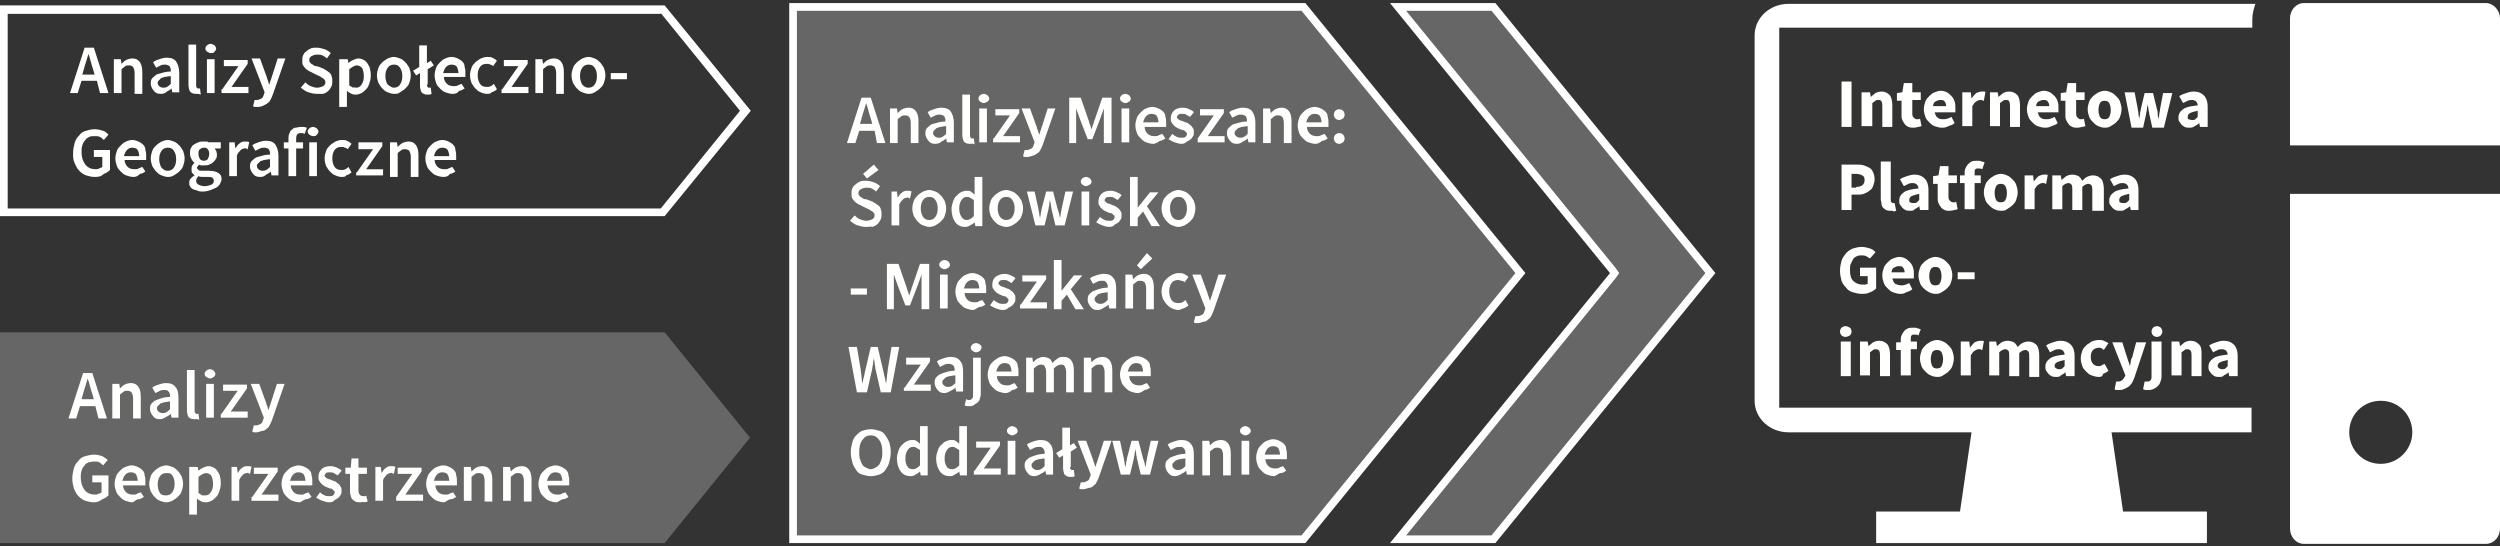 <?xml version="1.0" encoding="utf-8"?>
<!-- Generator: Adobe Illustrator 15.1.0, SVG Export Plug-In . SVG Version: 6.00 Build 0)  -->
<!DOCTYPE svg PUBLIC "-//W3C//DTD SVG 1.1//EN" "http://www.w3.org/Graphics/SVG/1.1/DTD/svg11.dtd">
<svg version="1.1" id="Warstwa_1" xmlns="http://www.w3.org/2000/svg" xmlns:xlink="http://www.w3.org/1999/xlink" x="0px" y="0px"
	 width="325px" height="71px" viewBox="0 464.5 325 71" enable-background="new 0 464.5 325 71" xml:space="preserve">
<rect x="0" y="464.5" width="325" height="71" fill="#333333" stroke="none"/>
<g>
	<polygon fill="#FFFFFF" fill-opacity="0" points="0.5,492 0.5,465.7 86.1,465.7 96.8,478.9 86.1,492 	"/>
	<path fill="#FFFFFF" d="M85.9,466.2l10.3,12.7l-10.3,12.7H1v-25.3H85.9 M86.4,465.2H0v27.4h86.4l11.2-13.7L86.4,465.2L86.4,465.2z"
		/>
</g>
<g>
	<polygon opacity="0.25" fill="#FFFFFF" enable-background="new    " points="181.8,534.6 210,500 181.8,465.4 194.2,465.4 
		222.3,500 194.2,534.6 	"/>
	<path fill="#FFFFFF" d="M193.9,465.9l27.8,34.1l-27.8,34.1h-11.1l27.2-33.4l0.5-0.7l-0.5-0.7l-27.2-33.4H193.9 M194.4,464.9h-13.7
		l28.6,35.1l-28.6,35.1h13.7L223,500L194.4,464.9L194.4,464.9z"/>
</g>
<g>
	<polygon opacity="0.25" fill="#FFFFFF" enable-background="new    " points="103.1,534.6 103.1,465.4 169.4,465.4 197.6,500 
		169.4,534.6 	"/>
	<path fill="#FFFFFF" d="M169.2,465.9l27.8,34.1l-27.8,34.1h-65.6v-68.2H169.2 M169.7,464.9h-67.1v70.2h67.1l28.6-35.1L169.7,464.9
		L169.7,464.9z"/>
</g>
<g>
	<g>
		<g>
			<path fill="#FFFFFF" d="M323.2,464.9h-23.7c-1,0-1.8,0.9-1.8,2v16.5H325v-16.5C325,465.8,324.1,464.9,323.2,464.9z"/>
			<path fill="#FFFFFF" d="M297.7,489.7v43.5c0,1.1,0.8,2,1.8,2h23.7c1,0,1.8-0.9,1.8-2v-43.5H297.7z M309.5,524.8
				c-2.3,0-4.1-1.8-4.1-4.1s1.8-4.1,4.1-4.1c2.3,0,4.1,1.8,4.1,4.1C313.6,522.9,311.8,524.8,309.5,524.8z M292.8,468.1v-1.1
				c0-0.7,0.2-1.4,0.4-2h-60.7c-2.4,0-4.4,1.8-4.4,4.1v47.5c0,2.3,2,4.1,4.4,4.1h23.8l-1.5,10.3h-10.9v4.1h43V531h-10.9l-1.5-10.3
				h18.2v-3.2h-61.4v-49.4H292.8z"/>
		</g>
	</g>
</g>
<g>
	<polygon opacity="0.25" fill="#FFFFFF" enable-background="new    " points="86.4,507.7 0,507.7 0,535.1 86.4,535.1 97.5,521.4 	
		"/>
</g>
<g>
	<path fill="#FFFFFD" d="M12.6,475h-2l-0.5,1.6H9.1l1.9-5.9h1.2l1.9,5.9H13L12.6,475z M12.3,474.2l-0.2-0.7c-0.1-0.3-0.2-0.6-0.3-1
		s-0.2-0.7-0.3-1h0c-0.1,0.3-0.2,0.7-0.3,1c-0.1,0.3-0.2,0.6-0.3,1l-0.2,0.7H12.3z"/>
	<path fill="#FFFFFD" d="M14.8,472.2h0.9l0.1,0.6h0c0.2-0.2,0.4-0.4,0.6-0.5c0.2-0.1,0.5-0.2,0.8-0.2c0.5,0,0.8,0.2,1,0.5
		s0.3,0.7,0.3,1.3v2.8h-1V474c0-0.4-0.1-0.6-0.2-0.8c-0.1-0.1-0.3-0.2-0.5-0.2c-0.2,0-0.4,0-0.5,0.1c-0.1,0.1-0.3,0.2-0.5,0.4v3.1
		h-1V472.2z"/>
	<path fill="#FFFFFD" d="M20.9,476.7c-0.4,0-0.7-0.1-0.9-0.4c-0.2-0.2-0.4-0.6-0.4-0.9c0-0.2,0-0.4,0.1-0.6c0.1-0.2,0.3-0.3,0.5-0.5
		s0.5-0.2,0.8-0.3c0.3-0.1,0.7-0.2,1.2-0.2c0-0.1,0-0.2,0-0.3c0-0.1-0.1-0.2-0.1-0.3s-0.1-0.1-0.2-0.2c-0.1,0-0.2-0.1-0.4-0.1
		c-0.2,0-0.4,0-0.6,0.1c-0.2,0.1-0.4,0.2-0.6,0.3l-0.4-0.7c0.2-0.2,0.5-0.3,0.8-0.4c0.3-0.1,0.6-0.2,1-0.2c0.6,0,1,0.2,1.2,0.5
		s0.4,0.8,0.4,1.4v2.6h-0.9l-0.1-0.5h0c-0.2,0.2-0.4,0.3-0.6,0.4C21.4,476.7,21.1,476.7,20.9,476.7z M21.2,475.9
		c0.2,0,0.3,0,0.5-0.1s0.3-0.2,0.5-0.4v-1c-0.3,0-0.6,0.1-0.8,0.1c-0.2,0.1-0.4,0.1-0.5,0.2c-0.1,0.1-0.2,0.2-0.3,0.3
		c-0.1,0.1-0.1,0.2-0.1,0.3c0,0.2,0.1,0.3,0.2,0.4S21,475.9,21.2,475.9z"/>
	<path fill="#FFFFFD" d="M25.5,476.7c-0.4,0-0.6-0.1-0.8-0.3c-0.1-0.2-0.2-0.5-0.2-0.9v-5.2h1v5.3c0,0.1,0,0.2,0.1,0.3
		c0,0.1,0.1,0.1,0.2,0.1c0,0,0,0,0.1,0s0.1,0,0.1,0l0.1,0.8C25.9,476.7,25.7,476.7,25.5,476.7z"/>
	<path fill="#FFFFFD" d="M27.4,471.4c-0.2,0-0.3-0.1-0.5-0.2c-0.1-0.1-0.2-0.2-0.2-0.4c0-0.2,0.1-0.3,0.2-0.4
		c0.1-0.1,0.3-0.2,0.5-0.2c0.2,0,0.3,0.1,0.5,0.2c0.1,0.1,0.2,0.3,0.2,0.4c0,0.2-0.1,0.3-0.2,0.4C27.8,471.4,27.6,471.4,27.4,471.4z
		 M26.9,472.2h1v4.4h-1V472.2z"/>
	<path fill="#FFFFFD" d="M28.9,476.1l2.1-3h-1.9v-0.8h3.1v0.5l-2.1,3h2.2v0.8h-3.5V476.1z"/>
	<path fill="#FFFFFD" d="M33.5,478.4c-0.1,0-0.2,0-0.3,0c-0.1,0-0.2,0-0.3-0.1l0.2-0.8c0,0,0.1,0,0.1,0c0.1,0,0.1,0,0.2,0
		c0.2,0,0.4-0.1,0.6-0.2s0.2-0.3,0.3-0.5l0.1-0.3l-1.7-4.4h1.1l0.8,2.2c0.1,0.2,0.1,0.4,0.2,0.6s0.1,0.4,0.2,0.6h0
		c0.1-0.2,0.1-0.4,0.2-0.6c0.1-0.2,0.1-0.4,0.2-0.6l0.7-2.2h1l-1.6,4.6c-0.1,0.3-0.2,0.5-0.3,0.7c-0.1,0.2-0.2,0.4-0.4,0.5
		c-0.1,0.1-0.3,0.2-0.5,0.3C33.9,478.4,33.7,478.4,33.5,478.4z"/>
	<path fill="#FFFFFD" d="M41.2,476.7c-0.4,0-0.8-0.1-1.1-0.2c-0.4-0.1-0.7-0.4-1-0.6l0.6-0.7c0.2,0.2,0.4,0.4,0.7,0.5
		s0.5,0.2,0.8,0.2c0.3,0,0.6-0.1,0.8-0.2c0.2-0.1,0.3-0.3,0.3-0.5c0-0.1,0-0.2-0.1-0.3s-0.1-0.2-0.2-0.2c-0.1-0.1-0.2-0.1-0.3-0.2
		c-0.1-0.1-0.2-0.1-0.4-0.2l-0.8-0.4c-0.1-0.1-0.3-0.1-0.4-0.2c-0.1-0.1-0.3-0.2-0.4-0.3s-0.2-0.3-0.3-0.4s-0.1-0.4-0.1-0.6
		c0-0.2,0-0.5,0.1-0.7s0.2-0.4,0.4-0.5c0.2-0.2,0.4-0.3,0.6-0.4c0.2-0.1,0.5-0.1,0.8-0.1c0.3,0,0.7,0.1,1,0.2
		c0.3,0.1,0.6,0.3,0.8,0.5l-0.5,0.7c-0.2-0.2-0.4-0.3-0.6-0.4c-0.2-0.1-0.4-0.1-0.7-0.1c-0.3,0-0.5,0.1-0.7,0.2
		c-0.2,0.1-0.3,0.3-0.3,0.5c0,0.1,0,0.2,0.1,0.3s0.1,0.2,0.2,0.2c0.1,0.1,0.2,0.1,0.3,0.2c0.1,0.1,0.2,0.1,0.4,0.1l0.8,0.3
		c0.2,0.1,0.3,0.2,0.5,0.3c0.1,0.1,0.3,0.2,0.4,0.3c0.1,0.1,0.2,0.3,0.2,0.4c0.1,0.2,0.1,0.4,0.1,0.6c0,0.2,0,0.5-0.1,0.7
		c-0.1,0.2-0.2,0.4-0.4,0.6s-0.4,0.3-0.7,0.4C41.9,476.7,41.6,476.7,41.2,476.7z"/>
	<path fill="#FFFFFD" d="M44.3,472.2h0.9l0.1,0.5h0c0.2-0.2,0.4-0.3,0.6-0.4c0.2-0.1,0.5-0.2,0.7-0.2c0.3,0,0.5,0.1,0.7,0.2
		c0.2,0.1,0.4,0.3,0.5,0.5s0.3,0.4,0.3,0.7c0.1,0.3,0.1,0.6,0.1,0.9c0,0.4-0.1,0.7-0.2,1c-0.1,0.3-0.2,0.5-0.4,0.7
		c-0.2,0.2-0.4,0.4-0.6,0.5c-0.2,0.1-0.5,0.2-0.7,0.2c-0.2,0-0.4,0-0.6-0.1c-0.2-0.1-0.4-0.2-0.6-0.4l0,0.7v1.4h-1V472.2z
		 M46.3,475.9c0.3,0,0.5-0.1,0.7-0.4c0.2-0.3,0.3-0.6,0.3-1.1c0-0.4-0.1-0.8-0.2-1s-0.4-0.4-0.7-0.4c-0.3,0-0.6,0.2-1,0.5v2.1
		c0.2,0.1,0.3,0.2,0.5,0.3C46,475.8,46.1,475.9,46.3,475.9z"/>
	<path fill="#FFFFFD" d="M51.2,476.7c-0.3,0-0.5-0.1-0.8-0.2s-0.5-0.3-0.7-0.5s-0.3-0.4-0.5-0.7c-0.1-0.3-0.2-0.6-0.2-1
		s0.1-0.7,0.2-1c0.1-0.3,0.3-0.5,0.5-0.7s0.4-0.3,0.7-0.5c0.3-0.1,0.5-0.2,0.8-0.2s0.5,0.1,0.8,0.2c0.3,0.1,0.5,0.3,0.7,0.5
		c0.2,0.2,0.3,0.4,0.5,0.7c0.1,0.3,0.2,0.6,0.2,1s-0.1,0.7-0.2,1s-0.3,0.5-0.5,0.7c-0.2,0.2-0.4,0.3-0.7,0.5
		C51.8,476.7,51.5,476.7,51.2,476.7z M51.2,475.9c0.3,0,0.6-0.1,0.8-0.4c0.2-0.3,0.3-0.6,0.3-1.1c0-0.5-0.1-0.8-0.3-1.1
		c-0.2-0.3-0.4-0.4-0.8-0.4c-0.3,0-0.6,0.1-0.8,0.4c-0.2,0.3-0.3,0.6-0.3,1.1c0,0.4,0.1,0.8,0.3,1.1
		C50.7,475.7,50.9,475.9,51.2,475.9z"/>
	<path fill="#FFFFFD" d="M55.5,475.5c0,0.1,0,0.2,0.1,0.3c0,0.1,0.1,0.1,0.2,0.1c0,0,0,0,0.1,0s0.1,0,0.1,0l0.1,0.8
		c-0.1,0.1-0.3,0.1-0.5,0.1c-0.4,0-0.6-0.1-0.8-0.3c-0.1-0.2-0.2-0.5-0.2-0.9v-1.6l-0.5,0.3l-0.4-0.6l0.8-0.5v-2.8h1v2.3l0.5-0.3
		l0.4,0.6l-0.8,0.5V475.5z"/>
	<path fill="#FFFFFD" d="M58.8,476.7c-0.3,0-0.6-0.1-0.9-0.2c-0.3-0.1-0.5-0.3-0.7-0.5c-0.2-0.2-0.4-0.4-0.5-0.7
		c-0.1-0.3-0.2-0.6-0.2-1c0-0.4,0.1-0.7,0.2-1c0.1-0.3,0.3-0.5,0.5-0.7c0.2-0.2,0.4-0.4,0.7-0.5c0.2-0.1,0.5-0.2,0.8-0.2
		c0.3,0,0.6,0.1,0.8,0.2c0.2,0.1,0.4,0.2,0.6,0.4c0.2,0.2,0.3,0.4,0.3,0.7c0.1,0.3,0.1,0.5,0.1,0.8c0,0.1,0,0.2,0,0.3
		c0,0.1,0,0.2,0,0.2h-2.8c0,0.4,0.2,0.7,0.4,0.9s0.5,0.3,0.9,0.3c0.2,0,0.4,0,0.5-0.1c0.2-0.1,0.3-0.1,0.5-0.2l0.4,0.6
		c-0.2,0.1-0.4,0.3-0.7,0.3C59.4,476.7,59.1,476.7,58.8,476.7z M59.6,474c0-0.3-0.1-0.6-0.2-0.8c-0.1-0.2-0.4-0.3-0.7-0.3
		c-0.3,0-0.5,0.1-0.7,0.3c-0.2,0.2-0.3,0.5-0.4,0.8H59.6z"/>
	<path fill="#FFFFFD" d="M63.3,476.7c-0.3,0-0.6-0.1-0.8-0.2c-0.3-0.1-0.5-0.3-0.7-0.5s-0.3-0.4-0.5-0.7c-0.1-0.3-0.2-0.6-0.2-1
		s0.1-0.7,0.2-1c0.1-0.3,0.3-0.5,0.5-0.7c0.2-0.2,0.4-0.3,0.7-0.5c0.3-0.1,0.5-0.2,0.8-0.2c0.3,0,0.5,0,0.7,0.1s0.4,0.2,0.6,0.4
		l-0.5,0.7c-0.1-0.1-0.2-0.2-0.4-0.2c-0.1-0.1-0.2-0.1-0.4-0.1c-0.4,0-0.7,0.1-0.9,0.4c-0.2,0.3-0.3,0.6-0.3,1.1
		c0,0.4,0.1,0.8,0.3,1.1c0.2,0.3,0.5,0.4,0.9,0.4c0.2,0,0.3,0,0.5-0.1c0.2-0.1,0.3-0.2,0.4-0.3l0.4,0.7c-0.2,0.2-0.4,0.3-0.7,0.4
		C63.8,476.7,63.6,476.7,63.3,476.7z"/>
	<path fill="#FFFFFD" d="M65.3,476.1l2.1-3h-1.9v-0.8h3.1v0.5l-2.1,3h2.2v0.8h-3.5V476.1z"/>
	<path fill="#FFFFFD" d="M69.6,472.2h0.9l0.1,0.6h0c0.2-0.2,0.4-0.4,0.6-0.5c0.2-0.1,0.5-0.2,0.8-0.2c0.5,0,0.8,0.2,1,0.5
		s0.3,0.7,0.3,1.3v2.8h-1V474c0-0.4-0.1-0.6-0.2-0.8c-0.1-0.1-0.3-0.2-0.5-0.2c-0.2,0-0.4,0-0.5,0.1c-0.1,0.1-0.3,0.2-0.5,0.4v3.1
		h-1V472.2z"/>
	<path fill="#FFFFFD" d="M76.5,476.7c-0.3,0-0.5-0.1-0.8-0.2s-0.5-0.3-0.7-0.5s-0.3-0.4-0.5-0.7c-0.1-0.3-0.2-0.6-0.2-1
		s0.1-0.7,0.2-1c0.1-0.3,0.3-0.5,0.5-0.7s0.4-0.3,0.7-0.5c0.3-0.1,0.5-0.2,0.8-0.2s0.5,0.1,0.8,0.2c0.3,0.1,0.5,0.3,0.7,0.5
		c0.2,0.2,0.3,0.4,0.5,0.7c0.1,0.3,0.2,0.6,0.2,1s-0.1,0.7-0.2,1s-0.3,0.5-0.5,0.7c-0.2,0.2-0.4,0.3-0.7,0.5
		C77,476.7,76.7,476.7,76.5,476.7z M76.5,475.9c0.3,0,0.6-0.1,0.8-0.4c0.2-0.3,0.3-0.6,0.3-1.1c0-0.5-0.1-0.8-0.3-1.1
		c-0.2-0.3-0.4-0.4-0.8-0.4c-0.3,0-0.6,0.1-0.8,0.4c-0.2,0.3-0.3,0.6-0.3,1.1c0,0.4,0.1,0.8,0.3,1.1
		C75.9,475.7,76.1,475.9,76.5,475.9z"/>
	<path fill="#FFFFFD" d="M79.4,474h2.1v0.8h-2.1V474z"/>
	<path fill="#FFFFFD" d="M12.3,487.5c-0.4,0-0.8-0.1-1.1-0.2s-0.6-0.3-0.9-0.6s-0.4-0.6-0.6-1s-0.2-0.8-0.2-1.3
		c0-0.5,0.1-0.9,0.2-1.3c0.1-0.4,0.3-0.7,0.6-1c0.2-0.3,0.5-0.5,0.9-0.6c0.3-0.1,0.7-0.2,1.1-0.2c0.4,0,0.8,0.1,1.1,0.2
		s0.5,0.3,0.7,0.5l-0.6,0.7c-0.1-0.1-0.3-0.3-0.5-0.4s-0.4-0.1-0.7-0.1c-0.3,0-0.5,0-0.7,0.1s-0.4,0.2-0.5,0.4
		c-0.2,0.2-0.3,0.4-0.4,0.7c-0.1,0.3-0.1,0.6-0.1,0.9c0,0.7,0.2,1.2,0.5,1.6c0.3,0.4,0.8,0.6,1.3,0.6c0.2,0,0.3,0,0.5-0.1
		s0.3-0.1,0.4-0.2v-1.3h-1.1v-0.9h2.1v2.6c-0.2,0.2-0.5,0.4-0.8,0.5C13.1,487.5,12.7,487.5,12.3,487.5z"/>
	<path fill="#FFFFFD" d="M17.3,487.5c-0.3,0-0.6-0.1-0.9-0.2c-0.3-0.1-0.5-0.3-0.7-0.5c-0.2-0.2-0.4-0.4-0.5-0.7
		c-0.1-0.3-0.2-0.6-0.2-1c0-0.4,0.1-0.7,0.2-1c0.1-0.3,0.3-0.5,0.5-0.7c0.2-0.2,0.4-0.4,0.7-0.5c0.2-0.1,0.5-0.2,0.8-0.2
		c0.3,0,0.6,0.1,0.8,0.2c0.2,0.1,0.4,0.2,0.6,0.4c0.2,0.2,0.3,0.4,0.3,0.7c0.1,0.3,0.1,0.5,0.1,0.8c0,0.1,0,0.2,0,0.3
		c0,0.1,0,0.2,0,0.2h-2.8c0,0.4,0.2,0.7,0.4,0.9s0.5,0.3,0.9,0.3c0.2,0,0.4,0,0.5-0.1c0.2-0.1,0.3-0.1,0.5-0.2l0.4,0.6
		c-0.2,0.1-0.4,0.3-0.7,0.3C17.8,487.5,17.6,487.5,17.3,487.5z M18.1,484.8c0-0.3-0.1-0.6-0.2-0.8c-0.1-0.2-0.4-0.3-0.7-0.3
		c-0.3,0-0.5,0.1-0.7,0.3c-0.2,0.2-0.3,0.5-0.4,0.8H18.1z"/>
	<path fill="#FFFFFD" d="M21.8,487.5c-0.3,0-0.5-0.1-0.8-0.2s-0.5-0.3-0.7-0.5s-0.3-0.4-0.5-0.7c-0.1-0.3-0.2-0.6-0.2-1
		s0.1-0.7,0.2-1c0.1-0.3,0.3-0.5,0.5-0.7s0.4-0.3,0.7-0.5c0.3-0.1,0.5-0.2,0.8-0.2s0.5,0.1,0.8,0.2c0.3,0.1,0.5,0.3,0.7,0.5
		c0.2,0.2,0.3,0.4,0.5,0.7c0.1,0.3,0.2,0.6,0.2,1s-0.1,0.7-0.2,1s-0.3,0.5-0.5,0.7c-0.2,0.2-0.4,0.3-0.7,0.5
		C22.3,487.5,22,487.5,21.8,487.5z M21.8,486.7c0.3,0,0.6-0.1,0.8-0.4c0.2-0.3,0.3-0.6,0.3-1.1c0-0.5-0.1-0.8-0.3-1.1
		c-0.2-0.3-0.4-0.4-0.8-0.4c-0.3,0-0.6,0.1-0.8,0.4c-0.2,0.3-0.3,0.6-0.3,1.1c0,0.4,0.1,0.8,0.3,1.1
		C21.2,486.5,21.4,486.7,21.8,486.7z"/>
	<path fill="#FFFFFD" d="M26.4,489.4c-0.3,0-0.5,0-0.7-0.1s-0.4-0.1-0.6-0.2c-0.2-0.1-0.3-0.2-0.4-0.4c-0.1-0.1-0.1-0.3-0.1-0.5
		c0-0.2,0.1-0.4,0.2-0.5s0.3-0.3,0.5-0.4v0c-0.1-0.1-0.2-0.2-0.3-0.3c-0.1-0.1-0.1-0.3-0.1-0.5c0-0.2,0-0.3,0.1-0.5
		c0.1-0.1,0.2-0.3,0.3-0.3v0c-0.1-0.1-0.3-0.3-0.4-0.5c-0.1-0.2-0.2-0.4-0.2-0.7c0-0.3,0-0.5,0.1-0.7s0.2-0.4,0.4-0.5
		c0.2-0.1,0.3-0.2,0.6-0.3c0.2-0.1,0.4-0.1,0.7-0.1c0.1,0,0.2,0,0.3,0c0.1,0,0.2,0,0.3,0.1h1.6v0.8h-0.8c0.1,0.1,0.1,0.2,0.2,0.3
		c0,0.1,0.1,0.3,0.1,0.4c0,0.2,0,0.5-0.1,0.6c-0.1,0.2-0.2,0.3-0.4,0.5s-0.3,0.2-0.5,0.3c-0.2,0.1-0.4,0.1-0.7,0.1
		c-0.1,0-0.2,0-0.3,0c-0.1,0-0.2,0-0.3-0.1c-0.1,0.1-0.1,0.1-0.2,0.2c0,0.1-0.1,0.1-0.1,0.2c0,0.1,0.1,0.2,0.2,0.3s0.3,0.1,0.6,0.1
		h0.8c0.5,0,0.9,0.1,1.2,0.3s0.4,0.4,0.4,0.8c0,0.2-0.1,0.4-0.2,0.6c-0.1,0.2-0.3,0.4-0.5,0.5s-0.5,0.2-0.7,0.3
		C27.1,489.3,26.8,489.4,26.4,489.4z M26.6,488.7c0.4,0,0.6-0.1,0.9-0.2c0.2-0.1,0.3-0.3,0.3-0.5c0-0.2-0.1-0.3-0.2-0.4
		c-0.1-0.1-0.3-0.1-0.6-0.1h-0.6c-0.2,0-0.4,0-0.6-0.1c-0.2,0.2-0.3,0.4-0.3,0.6c0,0.2,0.1,0.4,0.3,0.5S26.3,488.7,26.6,488.7z
		 M26.5,485.4c0.2,0,0.4-0.1,0.5-0.2c0.1-0.2,0.2-0.4,0.2-0.7c0-0.3-0.1-0.5-0.2-0.6c-0.1-0.2-0.3-0.2-0.5-0.2s-0.4,0.1-0.5,0.2
		c-0.2,0.1-0.2,0.4-0.2,0.6c0,0.3,0.1,0.5,0.2,0.7C26.1,485.3,26.3,485.4,26.5,485.4z"/>
	<path fill="#FFFFFD" d="M29.6,483h0.9l0.1,0.8h0c0.2-0.3,0.3-0.5,0.6-0.7c0.2-0.2,0.5-0.2,0.7-0.2c0.2,0,0.4,0,0.5,0.1l-0.2,0.9
		c-0.1,0-0.1,0-0.2-0.1s-0.1,0-0.2,0c-0.2,0-0.4,0.1-0.5,0.2s-0.4,0.4-0.5,0.7v2.7h-1V483z"/>
	<path fill="#FFFFFD" d="M33.8,487.5c-0.4,0-0.7-0.1-0.9-0.4c-0.2-0.2-0.4-0.6-0.4-0.9c0-0.2,0-0.4,0.1-0.6c0.1-0.2,0.3-0.3,0.5-0.5
		s0.5-0.2,0.8-0.3c0.3-0.1,0.7-0.2,1.2-0.2c0-0.1,0-0.2,0-0.3c0-0.1-0.1-0.2-0.1-0.3s-0.1-0.1-0.2-0.2c-0.1,0-0.2-0.1-0.4-0.1
		c-0.2,0-0.4,0-0.6,0.1c-0.2,0.1-0.4,0.2-0.6,0.3l-0.4-0.7c0.2-0.2,0.5-0.3,0.8-0.4c0.3-0.1,0.6-0.2,1-0.2c0.6,0,1,0.2,1.2,0.5
		s0.4,0.8,0.4,1.4v2.6h-0.9l-0.1-0.5h0c-0.2,0.2-0.4,0.3-0.6,0.4C34.3,487.5,34,487.5,33.8,487.5z M34.1,486.7c0.2,0,0.3,0,0.5-0.1
		s0.3-0.2,0.5-0.4v-1c-0.3,0-0.6,0.1-0.8,0.1c-0.2,0.1-0.4,0.1-0.5,0.2c-0.1,0.1-0.2,0.2-0.3,0.3c-0.1,0.1-0.1,0.2-0.1,0.3
		c0,0.2,0.1,0.3,0.2,0.4S33.9,486.7,34.1,486.7z"/>
	<path fill="#FFFFFD" d="M39.6,481.9c-0.2-0.1-0.3-0.1-0.5-0.1c-0.4,0-0.6,0.2-0.6,0.7v0.5h0.9v0.8h-0.9v3.6h-1v-3.6h-0.6V483l0.6,0
		v-0.5c0-0.2,0-0.4,0.1-0.6c0.1-0.2,0.1-0.4,0.3-0.5c0.1-0.1,0.3-0.3,0.5-0.3s0.4-0.1,0.7-0.1c0.2,0,0.3,0,0.4,0s0.3,0.1,0.4,0.1
		L39.6,481.9z"/>
	<path fill="#FFFFFD" d="M40.7,482.2c-0.2,0-0.3-0.1-0.5-0.2c-0.1-0.1-0.2-0.2-0.2-0.4c0-0.2,0.1-0.3,0.2-0.4
		c0.1-0.1,0.3-0.2,0.5-0.2c0.2,0,0.3,0.1,0.5,0.2c0.1,0.1,0.2,0.3,0.2,0.4c0,0.2-0.1,0.3-0.2,0.4C41.1,482.2,40.9,482.2,40.7,482.2z
		 M40.2,483h1v4.4h-1V483z"/>
	<path fill="#FFFFFD" d="M44.4,487.5c-0.3,0-0.6-0.1-0.8-0.2c-0.3-0.1-0.5-0.3-0.7-0.5s-0.3-0.4-0.5-0.7c-0.1-0.3-0.2-0.6-0.2-1
		s0.1-0.7,0.2-1c0.1-0.3,0.3-0.5,0.5-0.7c0.2-0.2,0.4-0.3,0.7-0.5c0.3-0.1,0.5-0.2,0.8-0.2c0.3,0,0.5,0,0.7,0.1s0.4,0.2,0.6,0.4
		l-0.5,0.7c-0.1-0.1-0.2-0.2-0.4-0.2c-0.1-0.1-0.2-0.1-0.4-0.1c-0.4,0-0.7,0.1-0.9,0.4c-0.2,0.3-0.3,0.6-0.3,1.1
		c0,0.4,0.1,0.8,0.3,1.1c0.2,0.3,0.5,0.4,0.9,0.4c0.2,0,0.3,0,0.5-0.1c0.2-0.1,0.3-0.2,0.4-0.3l0.4,0.7c-0.2,0.2-0.4,0.3-0.7,0.4
		C44.9,487.5,44.7,487.5,44.4,487.5z"/>
	<path fill="#FFFFFD" d="M46.4,486.9l2.1-3h-1.9V483h3.1v0.5l-2.1,3h2.2v0.8h-3.5V486.9z"/>
	<path fill="#FFFFFD" d="M50.7,483h0.9l0.1,0.6h0c0.2-0.2,0.4-0.4,0.6-0.5c0.2-0.1,0.5-0.2,0.8-0.2c0.5,0,0.8,0.2,1,0.5
		s0.3,0.7,0.3,1.3v2.8h-1v-2.6c0-0.4-0.1-0.6-0.2-0.8c-0.1-0.1-0.3-0.2-0.5-0.2c-0.2,0-0.4,0-0.5,0.1c-0.1,0.1-0.3,0.2-0.5,0.4v3.1
		h-1V483z"/>
	<path fill="#FFFFFD" d="M57.6,487.5c-0.3,0-0.6-0.1-0.9-0.2c-0.3-0.1-0.5-0.3-0.7-0.5c-0.2-0.2-0.4-0.4-0.5-0.7
		c-0.1-0.3-0.2-0.6-0.2-1c0-0.4,0.1-0.7,0.2-1c0.1-0.3,0.3-0.5,0.5-0.7c0.2-0.2,0.4-0.4,0.7-0.5c0.2-0.1,0.5-0.2,0.8-0.2
		c0.3,0,0.6,0.1,0.8,0.2c0.2,0.1,0.4,0.2,0.6,0.4c0.2,0.2,0.3,0.4,0.3,0.7c0.1,0.3,0.1,0.5,0.1,0.8c0,0.1,0,0.2,0,0.3
		c0,0.1,0,0.2,0,0.2h-2.8c0,0.4,0.2,0.7,0.4,0.9s0.5,0.3,0.9,0.3c0.2,0,0.4,0,0.5-0.1c0.2-0.1,0.3-0.1,0.5-0.2l0.4,0.6
		c-0.2,0.1-0.4,0.3-0.7,0.3C58.2,487.5,57.9,487.5,57.6,487.5z M58.4,484.8c0-0.3-0.1-0.6-0.2-0.8c-0.1-0.2-0.4-0.3-0.7-0.3
		c-0.3,0-0.5,0.1-0.7,0.3c-0.2,0.2-0.3,0.5-0.4,0.8H58.4z"/>
</g>
<g>
	<path fill="#FFFFFD" d="M12.4,517.3h-2l-0.5,1.6H8.9l1.9-5.9h1.2l1.9,5.9h-1.1L12.4,517.3z M12.2,516.4l-0.2-0.7
		c-0.1-0.3-0.2-0.6-0.3-1s-0.2-0.7-0.3-1h0c-0.1,0.3-0.2,0.7-0.3,1c-0.1,0.3-0.2,0.6-0.3,1l-0.2,0.7H12.2z"/>
	<path fill="#FFFFFD" d="M14.6,514.4h0.9l0.1,0.6h0c0.2-0.2,0.4-0.4,0.6-0.5c0.2-0.1,0.5-0.2,0.8-0.2c0.5,0,0.8,0.2,1,0.5
		s0.3,0.7,0.3,1.3v2.8h-1v-2.6c0-0.4-0.1-0.6-0.2-0.8c-0.1-0.1-0.3-0.2-0.5-0.2c-0.2,0-0.4,0-0.5,0.1c-0.1,0.1-0.3,0.2-0.5,0.4v3.1
		h-1V514.4z"/>
	<path fill="#FFFFFD" d="M20.8,519c-0.4,0-0.7-0.1-0.9-0.4c-0.2-0.2-0.4-0.6-0.4-0.9c0-0.2,0-0.4,0.1-0.6c0.1-0.2,0.3-0.3,0.5-0.5
		c0.2-0.1,0.5-0.2,0.8-0.3c0.3-0.1,0.7-0.2,1.2-0.2c0-0.1,0-0.2,0-0.3c0-0.1-0.1-0.2-0.1-0.3c-0.1-0.1-0.1-0.1-0.2-0.2
		s-0.2-0.1-0.4-0.1c-0.2,0-0.4,0-0.6,0.1s-0.4,0.2-0.6,0.3l-0.4-0.7c0.2-0.2,0.5-0.3,0.8-0.4c0.3-0.1,0.6-0.2,1-0.2
		c0.6,0,1,0.2,1.2,0.5c0.3,0.3,0.4,0.8,0.4,1.4v2.6h-0.9l-0.1-0.5h0c-0.2,0.2-0.4,0.3-0.6,0.4C21.3,518.9,21,519,20.8,519z
		 M21.1,518.2c0.2,0,0.3,0,0.5-0.1s0.3-0.2,0.5-0.4v-1c-0.3,0-0.6,0.1-0.8,0.1c-0.2,0.1-0.4,0.1-0.5,0.2s-0.2,0.2-0.3,0.3
		c-0.1,0.1-0.1,0.2-0.1,0.3c0,0.2,0.1,0.3,0.2,0.4S20.9,518.2,21.1,518.2z"/>
	<path fill="#FFFFFD" d="M25.3,519c-0.4,0-0.6-0.1-0.8-0.3c-0.1-0.2-0.2-0.5-0.2-0.9v-5.2h1v5.3c0,0.1,0,0.2,0.1,0.3
		c0,0.1,0.1,0.1,0.2,0.1c0,0,0,0,0.1,0s0.1,0,0.1,0l0.1,0.8C25.7,518.9,25.6,519,25.3,519z"/>
	<path fill="#FFFFFD" d="M27.3,513.7c-0.2,0-0.3-0.1-0.5-0.2c-0.1-0.1-0.2-0.2-0.2-0.4c0-0.2,0.1-0.3,0.2-0.4
		c0.1-0.1,0.3-0.2,0.5-0.2c0.2,0,0.3,0.1,0.5,0.2c0.1,0.1,0.2,0.3,0.2,0.4c0,0.2-0.1,0.3-0.2,0.4C27.6,513.6,27.5,513.7,27.3,513.7z
		 M26.8,514.4h1v4.4h-1V514.4z"/>
	<path fill="#FFFFFD" d="M28.8,518.3l2.1-3H29v-0.8h3.1v0.5l-2.1,3h2.2v0.8h-3.5V518.3z"/>
	<path fill="#FFFFFD" d="M33.4,520.7c-0.1,0-0.2,0-0.3,0c-0.1,0-0.2,0-0.3-0.1l0.2-0.8c0,0,0.1,0,0.1,0c0.1,0,0.1,0,0.2,0
		c0.2,0,0.4-0.1,0.6-0.2s0.2-0.3,0.3-0.5l0.1-0.3l-1.7-4.4h1.1l0.8,2.2c0.1,0.2,0.1,0.4,0.2,0.6s0.1,0.4,0.2,0.6h0
		c0.1-0.2,0.1-0.4,0.2-0.6c0.1-0.2,0.1-0.4,0.2-0.6l0.7-2.2h1l-1.6,4.6c-0.1,0.3-0.2,0.5-0.3,0.7c-0.1,0.2-0.2,0.4-0.4,0.5
		c-0.1,0.1-0.3,0.3-0.5,0.3S33.6,520.7,33.4,520.7z"/>
	<path fill="#FFFFFD" d="M12.2,529.8c-0.4,0-0.8-0.1-1.1-0.2c-0.3-0.1-0.6-0.3-0.9-0.6s-0.4-0.6-0.6-1c-0.1-0.4-0.2-0.8-0.2-1.3
		c0-0.5,0.1-0.9,0.2-1.3c0.1-0.4,0.3-0.7,0.6-1c0.2-0.3,0.5-0.5,0.9-0.6s0.7-0.2,1.1-0.2c0.4,0,0.8,0.1,1.1,0.2
		c0.3,0.2,0.5,0.3,0.7,0.5l-0.6,0.7c-0.1-0.1-0.3-0.3-0.5-0.4c-0.2-0.1-0.4-0.1-0.7-0.1c-0.3,0-0.5,0.1-0.7,0.1
		c-0.2,0.1-0.4,0.2-0.5,0.4c-0.2,0.2-0.3,0.4-0.4,0.7c-0.1,0.3-0.1,0.6-0.1,0.9c0,0.7,0.2,1.2,0.5,1.6c0.3,0.4,0.8,0.6,1.3,0.6
		c0.2,0,0.3,0,0.5-0.1s0.3-0.1,0.4-0.2v-1.3H12v-0.9h2.1v2.6c-0.2,0.2-0.5,0.4-0.8,0.5C12.9,529.7,12.6,529.8,12.2,529.8z"/>
	<path fill="#FFFFFD" d="M17.2,529.8c-0.3,0-0.6-0.1-0.9-0.2c-0.3-0.1-0.5-0.3-0.7-0.5c-0.2-0.2-0.4-0.4-0.5-0.7
		c-0.1-0.3-0.2-0.6-0.2-1c0-0.4,0.1-0.7,0.2-1c0.1-0.3,0.3-0.5,0.5-0.7s0.4-0.4,0.7-0.5s0.5-0.2,0.8-0.2c0.3,0,0.6,0.1,0.8,0.2
		c0.2,0.1,0.4,0.2,0.6,0.4c0.2,0.2,0.3,0.4,0.3,0.7c0.1,0.3,0.1,0.5,0.1,0.8c0,0.1,0,0.2,0,0.3c0,0.1,0,0.2,0,0.2H16
		c0,0.4,0.2,0.7,0.4,0.9s0.5,0.3,0.9,0.3c0.2,0,0.4,0,0.5-0.1s0.3-0.1,0.5-0.2l0.4,0.6c-0.2,0.1-0.4,0.3-0.7,0.3
		S17.4,529.8,17.2,529.8z M17.9,527c0-0.3-0.1-0.6-0.2-0.8s-0.4-0.3-0.7-0.3c-0.3,0-0.5,0.1-0.7,0.3c-0.2,0.2-0.3,0.5-0.4,0.8H17.9z
		"/>
	<path fill="#FFFFFD" d="M21.6,529.8c-0.3,0-0.5-0.1-0.8-0.2s-0.5-0.3-0.7-0.5c-0.2-0.2-0.3-0.4-0.5-0.7c-0.1-0.3-0.2-0.6-0.2-1
		c0-0.4,0.1-0.7,0.2-1c0.1-0.3,0.3-0.5,0.5-0.7c0.2-0.2,0.4-0.3,0.7-0.5c0.3-0.1,0.5-0.2,0.8-0.2s0.5,0.1,0.8,0.2
		c0.3,0.1,0.5,0.3,0.7,0.5c0.2,0.2,0.3,0.4,0.5,0.7c0.1,0.3,0.2,0.6,0.2,1c0,0.4-0.1,0.7-0.2,1c-0.1,0.3-0.3,0.5-0.5,0.7
		c-0.2,0.2-0.4,0.3-0.7,0.5C22.2,529.7,21.9,529.8,21.6,529.8z M21.6,528.9c0.3,0,0.6-0.1,0.8-0.4s0.3-0.6,0.3-1.1
		c0-0.5-0.1-0.8-0.3-1.1S22,526,21.6,526c-0.3,0-0.6,0.1-0.8,0.4s-0.3,0.6-0.3,1.1c0,0.4,0.1,0.8,0.3,1.1S21.3,528.9,21.6,528.9z"/>
	<path fill="#FFFFFD" d="M24.8,525.2h0.9l0.1,0.5h0c0.2-0.2,0.4-0.3,0.6-0.4c0.2-0.1,0.5-0.2,0.7-0.2c0.3,0,0.5,0.1,0.7,0.2
		c0.2,0.1,0.4,0.3,0.5,0.5c0.1,0.2,0.3,0.4,0.3,0.7c0.1,0.3,0.1,0.6,0.1,0.9c0,0.4-0.1,0.7-0.2,1c-0.1,0.3-0.2,0.5-0.4,0.7
		c-0.2,0.2-0.4,0.4-0.6,0.5s-0.5,0.2-0.7,0.2c-0.2,0-0.4,0-0.6-0.1c-0.2-0.1-0.4-0.2-0.6-0.4l0,0.7v1.4h-1V525.2z M26.7,528.9
		c0.3,0,0.5-0.1,0.7-0.4c0.2-0.3,0.3-0.6,0.3-1.1c0-0.4-0.1-0.8-0.2-1s-0.4-0.4-0.7-0.4c-0.3,0-0.6,0.2-1,0.5v2.1
		c0.2,0.1,0.3,0.2,0.5,0.3C26.4,528.9,26.6,528.9,26.7,528.9z"/>
	<path fill="#FFFFFD" d="M29.9,525.2h0.9l0.1,0.8h0c0.2-0.3,0.3-0.5,0.6-0.7c0.2-0.2,0.5-0.2,0.7-0.2c0.2,0,0.4,0,0.5,0.1l-0.2,0.9
		c-0.1,0-0.1,0-0.2-0.1s-0.1,0-0.2,0c-0.2,0-0.4,0.1-0.5,0.2s-0.4,0.4-0.5,0.7v2.7h-1V525.2z"/>
	<path fill="#FFFFFD" d="M32.8,529.1l2.1-3H33v-0.8h3.1v0.5l-2.1,3h2.2v0.8h-3.5V529.1z"/>
	<path fill="#FFFFFD" d="M38.9,529.8c-0.3,0-0.6-0.1-0.9-0.2c-0.3-0.1-0.5-0.3-0.7-0.5c-0.2-0.2-0.4-0.4-0.5-0.7
		c-0.1-0.3-0.2-0.6-0.2-1c0-0.4,0.1-0.7,0.2-1c0.1-0.3,0.3-0.5,0.5-0.7s0.4-0.4,0.7-0.5s0.5-0.2,0.8-0.2c0.3,0,0.6,0.1,0.8,0.2
		c0.2,0.1,0.4,0.2,0.6,0.4c0.2,0.2,0.3,0.4,0.3,0.7c0.1,0.3,0.1,0.5,0.1,0.8c0,0.1,0,0.2,0,0.3c0,0.1,0,0.2,0,0.2h-2.8
		c0,0.4,0.2,0.7,0.4,0.9s0.5,0.3,0.9,0.3c0.2,0,0.4,0,0.5-0.1s0.3-0.1,0.5-0.2l0.4,0.6c-0.2,0.1-0.4,0.3-0.7,0.3
		S39.2,529.8,38.9,529.8z M39.7,527c0-0.3-0.1-0.6-0.2-0.8s-0.4-0.3-0.7-0.3c-0.3,0-0.5,0.1-0.7,0.3c-0.2,0.2-0.3,0.5-0.4,0.8H39.7z
		"/>
	<path fill="#FFFFFD" d="M42.8,529.8c-0.3,0-0.6-0.1-0.9-0.2c-0.3-0.1-0.6-0.3-0.8-0.4l0.5-0.7c0.2,0.2,0.4,0.3,0.6,0.4
		c0.2,0.1,0.4,0.1,0.6,0.1c0.2,0,0.4,0,0.5-0.1c0.1-0.1,0.2-0.2,0.2-0.4c0-0.1,0-0.2-0.1-0.2c-0.1-0.1-0.1-0.1-0.2-0.2
		c-0.1-0.1-0.2-0.1-0.3-0.1s-0.2-0.1-0.3-0.1c-0.1-0.1-0.3-0.1-0.4-0.2c-0.2-0.1-0.3-0.2-0.4-0.3c-0.1-0.1-0.2-0.2-0.3-0.4
		c-0.1-0.1-0.1-0.3-0.1-0.5c0-0.4,0.1-0.7,0.4-1s0.7-0.4,1.2-0.4c0.3,0,0.6,0.1,0.8,0.2s0.5,0.2,0.6,0.4l-0.5,0.6
		c-0.2-0.1-0.3-0.2-0.5-0.3c-0.2-0.1-0.3-0.1-0.5-0.1c-0.2,0-0.4,0-0.5,0.1c-0.1,0.1-0.2,0.2-0.2,0.3c0,0.1,0,0.2,0.1,0.2
		c0.1,0.1,0.1,0.1,0.2,0.2c0.1,0,0.2,0.1,0.3,0.1c0.1,0,0.2,0.1,0.3,0.1c0.1,0.1,0.3,0.1,0.5,0.2c0.1,0.1,0.3,0.2,0.4,0.3
		c0.1,0.1,0.2,0.2,0.3,0.4c0.1,0.1,0.1,0.3,0.1,0.5c0,0.2,0,0.4-0.1,0.5c-0.1,0.2-0.2,0.3-0.3,0.4s-0.3,0.2-0.5,0.3
		C43.4,529.7,43.1,529.8,42.8,529.8z"/>
	<path fill="#FFFFFD" d="M46.9,529.8c-0.3,0-0.5,0-0.7-0.1c-0.2-0.1-0.3-0.2-0.4-0.3s-0.2-0.3-0.2-0.5c-0.1-0.2-0.1-0.4-0.1-0.7
		v-2.1h-0.6v-0.8l0.7,0l0.1-1.2h0.9v1.2h1.1v0.8h-1.1v2.1c0,0.5,0.2,0.8,0.6,0.8c0.1,0,0.2,0,0.2,0c0.1,0,0.2,0,0.2-0.1l0.2,0.8
		c-0.1,0-0.3,0.1-0.4,0.1C47.2,529.7,47,529.8,46.9,529.8z"/>
	<path fill="#FFFFFD" d="M48.6,525.2h0.9l0.1,0.8h0c0.2-0.3,0.3-0.5,0.6-0.7c0.2-0.2,0.5-0.2,0.7-0.2c0.2,0,0.4,0,0.5,0.1l-0.2,0.9
		c-0.1,0-0.1,0-0.2-0.1s-0.1,0-0.2,0c-0.2,0-0.4,0.1-0.5,0.2s-0.4,0.4-0.5,0.7v2.7h-1V525.2z"/>
	<path fill="#FFFFFD" d="M51.5,529.1l2.1-3h-1.9v-0.8h3.1v0.5l-2.1,3H55v0.8h-3.5V529.1z"/>
	<path fill="#FFFFFD" d="M57.7,529.8c-0.3,0-0.6-0.1-0.9-0.2c-0.3-0.1-0.5-0.3-0.7-0.5c-0.2-0.2-0.4-0.4-0.5-0.7
		c-0.1-0.3-0.2-0.6-0.2-1c0-0.4,0.1-0.7,0.2-1c0.1-0.3,0.3-0.5,0.5-0.7s0.4-0.4,0.7-0.5s0.5-0.2,0.8-0.2c0.3,0,0.6,0.1,0.8,0.2
		c0.2,0.1,0.4,0.2,0.6,0.4c0.2,0.2,0.3,0.4,0.3,0.7c0.1,0.3,0.1,0.5,0.1,0.8c0,0.1,0,0.2,0,0.3c0,0.1,0,0.2,0,0.2h-2.8
		c0,0.4,0.2,0.7,0.4,0.9s0.5,0.3,0.9,0.3c0.2,0,0.4,0,0.5-0.1s0.3-0.1,0.5-0.2l0.4,0.6c-0.2,0.1-0.4,0.3-0.7,0.3
		S57.9,529.8,57.7,529.8z M58.4,527c0-0.3-0.1-0.6-0.2-0.8s-0.4-0.3-0.7-0.3c-0.3,0-0.5,0.1-0.7,0.3c-0.2,0.2-0.3,0.5-0.4,0.8H58.4z
		"/>
	<path fill="#FFFFFD" d="M60.3,525.2h0.9l0.1,0.6h0c0.2-0.2,0.4-0.4,0.6-0.5c0.2-0.1,0.5-0.2,0.8-0.2c0.5,0,0.8,0.2,1,0.5
		s0.3,0.7,0.3,1.3v2.8h-1V527c0-0.4-0.1-0.6-0.2-0.8c-0.1-0.1-0.3-0.2-0.5-0.2c-0.2,0-0.4,0-0.5,0.1c-0.1,0.1-0.3,0.2-0.5,0.4v3.1
		h-1V525.2z"/>
	<path fill="#FFFFFD" d="M65.4,525.2h0.9l0.1,0.6h0c0.2-0.2,0.4-0.4,0.6-0.5c0.2-0.1,0.5-0.2,0.8-0.2c0.5,0,0.8,0.2,1,0.5
		s0.3,0.7,0.3,1.3v2.8h-1V527c0-0.4-0.1-0.6-0.2-0.8c-0.1-0.1-0.3-0.2-0.5-0.2c-0.2,0-0.4,0-0.5,0.1c-0.1,0.1-0.3,0.2-0.5,0.4v3.1
		h-1V525.2z"/>
	<path fill="#FFFFFD" d="M72.3,529.8c-0.3,0-0.6-0.1-0.9-0.2c-0.3-0.1-0.5-0.3-0.7-0.5c-0.2-0.2-0.4-0.4-0.5-0.7
		c-0.1-0.3-0.2-0.6-0.2-1c0-0.4,0.1-0.7,0.2-1c0.1-0.3,0.3-0.5,0.5-0.7s0.4-0.4,0.7-0.5s0.5-0.2,0.8-0.2c0.3,0,0.6,0.1,0.8,0.2
		c0.2,0.1,0.4,0.2,0.6,0.4c0.2,0.2,0.3,0.4,0.3,0.7c0.1,0.3,0.1,0.5,0.1,0.8c0,0.1,0,0.2,0,0.3c0,0.1,0,0.2,0,0.2h-2.8
		c0,0.4,0.2,0.7,0.4,0.9s0.5,0.3,0.9,0.3c0.2,0,0.4,0,0.5-0.1s0.3-0.1,0.5-0.2l0.4,0.6c-0.2,0.1-0.4,0.3-0.7,0.3
		S72.6,529.8,72.3,529.8z M73.1,527c0-0.3-0.1-0.6-0.2-0.8s-0.4-0.3-0.7-0.3c-0.3,0-0.5,0.1-0.7,0.3c-0.2,0.2-0.3,0.5-0.4,0.8H73.1z
		"/>
</g>
<g>
	<path fill="#FFFFFD" d="M113.7,481.5h-2l-0.5,1.6h-1.1l1.9-5.9h1.2l1.9,5.9h-1.1L113.7,481.5z M113.4,480.6l-0.2-0.7
		c-0.1-0.3-0.2-0.6-0.3-1s-0.2-0.7-0.3-1h0c-0.1,0.3-0.2,0.7-0.3,1c-0.1,0.3-0.2,0.6-0.3,1l-0.2,0.7H113.4z"/>
	<path fill="#FFFFFD" d="M115.7,478.6h0.9l0.1,0.6h0c0.2-0.2,0.4-0.4,0.6-0.5c0.2-0.1,0.5-0.2,0.8-0.2c0.5,0,0.8,0.2,1,0.5
		s0.3,0.7,0.3,1.3v2.8h-1v-2.6c0-0.4-0.1-0.6-0.2-0.8c-0.1-0.1-0.3-0.2-0.5-0.2c-0.2,0-0.4,0-0.5,0.1c-0.1,0.1-0.3,0.2-0.5,0.4v3.1
		h-1V478.6z"/>
	<path fill="#FFFFFD" d="M121.6,483.2c-0.4,0-0.7-0.1-0.9-0.4c-0.2-0.2-0.4-0.6-0.4-0.9c0-0.2,0-0.4,0.1-0.6
		c0.1-0.2,0.3-0.3,0.5-0.5s0.5-0.2,0.8-0.3c0.3-0.1,0.7-0.2,1.2-0.2c0-0.1,0-0.2,0-0.3c0-0.1-0.1-0.2-0.1-0.3s-0.1-0.1-0.2-0.2
		c-0.1,0-0.2-0.1-0.4-0.1c-0.2,0-0.4,0-0.6,0.1c-0.2,0.1-0.4,0.2-0.6,0.3l-0.4-0.7c0.2-0.2,0.5-0.3,0.8-0.4c0.3-0.1,0.6-0.2,1-0.2
		c0.6,0,1,0.2,1.2,0.5s0.4,0.8,0.4,1.4v2.6h-0.9l-0.1-0.5h0c-0.2,0.2-0.4,0.3-0.6,0.4C122.2,483.1,121.9,483.2,121.6,483.2z
		 M122,482.4c0.2,0,0.3,0,0.5-0.1s0.3-0.2,0.5-0.4v-1c-0.3,0-0.6,0.1-0.8,0.1c-0.2,0.1-0.4,0.1-0.5,0.2c-0.1,0.1-0.2,0.2-0.3,0.3
		c-0.1,0.1-0.1,0.2-0.1,0.3c0,0.2,0.1,0.3,0.2,0.4S121.8,482.4,122,482.4z"/>
	<path fill="#FFFFFD" d="M126.1,483.2c-0.4,0-0.6-0.1-0.8-0.3c-0.1-0.2-0.2-0.5-0.2-0.9v-5.2h1v5.3c0,0.1,0,0.2,0.1,0.3
		c0,0.1,0.1,0.1,0.2,0.1c0,0,0,0,0.1,0s0.1,0,0.1,0l0.1,0.8C126.5,483.1,126.3,483.2,126.1,483.2z"/>
	<path fill="#FFFFFD" d="M127.9,477.9c-0.2,0-0.3-0.1-0.5-0.2c-0.1-0.1-0.2-0.2-0.2-0.4c0-0.2,0.1-0.3,0.2-0.4
		c0.1-0.1,0.3-0.2,0.5-0.2c0.2,0,0.3,0.1,0.5,0.2c0.1,0.1,0.2,0.3,0.2,0.4c0,0.2-0.1,0.3-0.2,0.4C128.2,477.8,128,477.9,127.9,477.9
		z M127.3,478.6h1v4.4h-1V478.6z"/>
	<path fill="#FFFFFD" d="M129.2,482.5l2.1-3h-1.9v-0.8h3.1v0.5l-2.1,3h2.2v0.8h-3.5V482.5z"/>
	<path fill="#FFFFFD" d="M133.6,484.9c-0.1,0-0.2,0-0.3,0c-0.1,0-0.2,0-0.3-0.1l0.2-0.8c0,0,0.1,0,0.1,0c0.1,0,0.1,0,0.2,0
		c0.2,0,0.4-0.1,0.6-0.2s0.2-0.3,0.3-0.5l0.1-0.3l-1.7-4.4h1.1l0.8,2.2c0.1,0.2,0.1,0.4,0.2,0.6s0.1,0.4,0.2,0.6h0
		c0.1-0.2,0.1-0.4,0.2-0.6c0.1-0.2,0.1-0.4,0.2-0.6l0.7-2.2h1l-1.6,4.6c-0.1,0.3-0.2,0.5-0.3,0.7c-0.1,0.2-0.2,0.4-0.4,0.5
		c-0.1,0.1-0.3,0.2-0.5,0.3C134,484.8,133.8,484.9,133.6,484.9z"/>
	<path fill="#FFFFFD" d="M139.3,477.2h1.2l1,2.9c0.1,0.2,0.1,0.4,0.2,0.6c0.1,0.2,0.1,0.4,0.2,0.6h0c0.1-0.2,0.1-0.4,0.2-0.6
		s0.1-0.4,0.2-0.6l1-2.9h1.2v5.9h-1v-2.7c0-0.1,0-0.3,0-0.4c0-0.2,0-0.3,0-0.5c0-0.2,0-0.3,0-0.5s0-0.3,0-0.4h0l-0.5,1.4l-1,2.6
		h-0.6l-1-2.6l-0.5-1.4h0c0,0.1,0,0.3,0,0.4c0,0.2,0,0.3,0,0.5c0,0.2,0,0.3,0,0.5c0,0.2,0,0.3,0,0.4v2.7h-0.9V477.2z"/>
	<path fill="#FFFFFD" d="M146.3,477.9c-0.2,0-0.3-0.1-0.5-0.2c-0.1-0.1-0.2-0.2-0.2-0.4c0-0.2,0.1-0.3,0.2-0.4
		c0.1-0.1,0.3-0.2,0.5-0.2c0.2,0,0.3,0.1,0.5,0.2c0.1,0.1,0.2,0.3,0.2,0.4c0,0.2-0.1,0.3-0.2,0.4
		C146.6,477.8,146.5,477.9,146.3,477.9z M145.8,478.6h1v4.4h-1V478.6z"/>
	<path fill="#FFFFFD" d="M149.9,483.2c-0.3,0-0.6-0.1-0.9-0.2c-0.3-0.1-0.5-0.3-0.7-0.5c-0.2-0.2-0.4-0.4-0.5-0.7
		c-0.1-0.3-0.2-0.6-0.2-1c0-0.4,0.1-0.7,0.2-1c0.1-0.3,0.3-0.5,0.5-0.7c0.2-0.2,0.4-0.4,0.7-0.5c0.2-0.1,0.5-0.2,0.8-0.2
		c0.3,0,0.6,0.1,0.8,0.2c0.2,0.1,0.4,0.2,0.6,0.4c0.2,0.2,0.3,0.4,0.3,0.7c0.1,0.3,0.1,0.5,0.1,0.8c0,0.1,0,0.2,0,0.3
		c0,0.1,0,0.2,0,0.2h-2.8c0,0.4,0.2,0.7,0.4,0.9s0.5,0.3,0.9,0.3c0.2,0,0.4,0,0.5-0.1c0.2-0.1,0.3-0.1,0.5-0.2l0.4,0.6
		c-0.2,0.1-0.4,0.3-0.7,0.3C150.4,483.1,150.1,483.2,149.9,483.2z M150.6,480.4c0-0.3-0.1-0.6-0.2-0.8c-0.1-0.2-0.4-0.3-0.7-0.3
		c-0.3,0-0.5,0.1-0.7,0.3c-0.2,0.2-0.3,0.5-0.4,0.8H150.6z"/>
	<path fill="#FFFFFD" d="M153.6,483.2c-0.3,0-0.6-0.1-0.9-0.2c-0.3-0.1-0.6-0.3-0.8-0.4l0.5-0.7c0.2,0.2,0.4,0.3,0.6,0.4
		s0.4,0.1,0.6,0.1c0.2,0,0.4,0,0.5-0.1c0.1-0.1,0.2-0.2,0.2-0.4c0-0.1,0-0.2-0.1-0.2c-0.1-0.1-0.1-0.1-0.2-0.2s-0.2-0.1-0.3-0.1
		s-0.2-0.1-0.3-0.1c-0.1-0.1-0.3-0.1-0.4-0.2c-0.2-0.1-0.3-0.2-0.4-0.3c-0.1-0.1-0.2-0.2-0.3-0.4c-0.1-0.1-0.1-0.3-0.1-0.5
		c0-0.4,0.1-0.7,0.4-1s0.7-0.4,1.2-0.4c0.3,0,0.6,0.1,0.8,0.2c0.2,0.1,0.5,0.2,0.6,0.4l-0.5,0.6c-0.2-0.1-0.3-0.2-0.5-0.3
		c-0.2-0.1-0.3-0.1-0.5-0.1c-0.2,0-0.4,0-0.5,0.1s-0.2,0.2-0.2,0.3c0,0.1,0,0.2,0.1,0.2c0.1,0.1,0.1,0.1,0.2,0.2
		c0.1,0,0.2,0.1,0.3,0.1c0.1,0,0.2,0.1,0.3,0.1c0.1,0.1,0.3,0.1,0.5,0.2c0.1,0.1,0.3,0.2,0.4,0.3c0.1,0.1,0.2,0.2,0.3,0.4
		c0.1,0.1,0.1,0.3,0.1,0.5c0,0.2,0,0.4-0.1,0.5c-0.1,0.2-0.2,0.3-0.3,0.4c-0.1,0.1-0.3,0.2-0.5,0.3
		C154.1,483.1,153.9,483.2,153.6,483.2z"/>
	<path fill="#FFFFFD" d="M155.7,482.5l2.1-3H156v-0.8h3.1v0.5l-2.1,3h2.2v0.8h-3.5V482.5z"/>
	<path fill="#FFFFFD" d="M160.8,483.2c-0.4,0-0.7-0.1-0.9-0.4c-0.2-0.2-0.4-0.6-0.4-0.9c0-0.2,0-0.4,0.1-0.6
		c0.1-0.2,0.3-0.3,0.5-0.5s0.5-0.2,0.8-0.3c0.3-0.1,0.7-0.2,1.2-0.2c0-0.1,0-0.2,0-0.3c0-0.1-0.1-0.2-0.1-0.3s-0.1-0.1-0.2-0.2
		c-0.1,0-0.2-0.1-0.4-0.1c-0.2,0-0.4,0-0.6,0.1c-0.2,0.1-0.4,0.2-0.6,0.3l-0.4-0.7c0.2-0.2,0.5-0.3,0.8-0.4c0.3-0.1,0.6-0.2,1-0.2
		c0.6,0,1,0.2,1.2,0.5s0.4,0.8,0.4,1.4v2.6h-0.9l-0.1-0.5h0c-0.2,0.2-0.4,0.3-0.6,0.4C161.3,483.1,161.1,483.2,160.8,483.2z
		 M161.2,482.4c0.2,0,0.3,0,0.5-0.1s0.3-0.2,0.5-0.4v-1c-0.3,0-0.6,0.1-0.8,0.1c-0.2,0.1-0.4,0.1-0.5,0.2c-0.1,0.1-0.2,0.2-0.3,0.3
		c-0.1,0.1-0.1,0.2-0.1,0.3c0,0.2,0.1,0.3,0.2,0.4S161,482.4,161.2,482.4z"/>
	<path fill="#FFFFFD" d="M164.2,478.6h0.9l0.1,0.6h0c0.2-0.2,0.4-0.4,0.6-0.5c0.2-0.1,0.5-0.2,0.8-0.2c0.5,0,0.8,0.2,1,0.5
		c0.2,0.3,0.3,0.7,0.3,1.3v2.8h-1v-2.6c0-0.4-0.1-0.6-0.2-0.8c-0.1-0.1-0.3-0.2-0.5-0.2c-0.2,0-0.4,0-0.5,0.1
		c-0.1,0.1-0.3,0.2-0.5,0.4v3.1h-1V478.6z"/>
	<path fill="#FFFFFD" d="M171,483.2c-0.3,0-0.6-0.1-0.9-0.2c-0.3-0.1-0.5-0.3-0.7-0.5c-0.2-0.2-0.4-0.4-0.5-0.7
		c-0.1-0.3-0.2-0.6-0.2-1c0-0.4,0.1-0.7,0.2-1c0.1-0.3,0.3-0.5,0.5-0.7c0.2-0.2,0.4-0.4,0.7-0.5c0.2-0.1,0.5-0.2,0.8-0.2
		c0.3,0,0.6,0.1,0.8,0.2c0.2,0.1,0.4,0.2,0.6,0.4c0.2,0.2,0.3,0.4,0.3,0.7c0.1,0.3,0.1,0.5,0.1,0.8c0,0.1,0,0.2,0,0.3
		c0,0.1,0,0.2,0,0.2h-2.8c0,0.4,0.2,0.7,0.4,0.9c0.2,0.2,0.5,0.3,0.9,0.3c0.2,0,0.4,0,0.5-0.1c0.2-0.1,0.3-0.1,0.5-0.2l0.4,0.6
		c-0.2,0.1-0.4,0.3-0.7,0.3C171.5,483.1,171.3,483.2,171,483.2z M171.8,480.4c0-0.3-0.1-0.6-0.2-0.8c-0.1-0.2-0.4-0.3-0.7-0.3
		c-0.3,0-0.5,0.1-0.7,0.3c-0.2,0.2-0.3,0.5-0.4,0.8H171.8z"/>
	<path fill="#FFFFFD" d="M174.1,480.1c-0.2,0-0.4-0.1-0.5-0.2c-0.1-0.1-0.2-0.3-0.2-0.5s0.1-0.4,0.2-0.5c0.1-0.1,0.3-0.2,0.5-0.2
		c0.2,0,0.4,0.1,0.5,0.2c0.1,0.1,0.2,0.3,0.2,0.5s-0.1,0.4-0.2,0.5C174.4,480,174.3,480.1,174.1,480.1z M174.1,483.2
		c-0.2,0-0.4-0.1-0.5-0.2c-0.1-0.1-0.2-0.3-0.2-0.5s0.1-0.4,0.2-0.5c0.1-0.1,0.3-0.2,0.5-0.2c0.2,0,0.4,0.1,0.5,0.2
		c0.1,0.1,0.2,0.3,0.2,0.5s-0.1,0.4-0.2,0.5C174.4,483.1,174.3,483.2,174.1,483.2z"/>
	<path fill="#FFFFFD" d="M112.6,494c-0.4,0-0.8-0.1-1.1-0.2c-0.4-0.1-0.7-0.4-1-0.6l0.6-0.7c0.2,0.2,0.4,0.4,0.7,0.5
		s0.5,0.2,0.8,0.2c0.3,0,0.6-0.1,0.8-0.2c0.2-0.1,0.3-0.3,0.3-0.5c0-0.1,0-0.2-0.1-0.3s-0.1-0.2-0.2-0.2c-0.1-0.1-0.2-0.1-0.3-0.2
		c-0.1-0.1-0.2-0.1-0.4-0.2l-0.8-0.4c-0.1-0.1-0.3-0.1-0.4-0.2c-0.1-0.1-0.3-0.2-0.4-0.3s-0.2-0.3-0.3-0.4s-0.1-0.4-0.1-0.6
		c0-0.2,0-0.5,0.1-0.7s0.2-0.4,0.4-0.5c0.2-0.2,0.4-0.3,0.6-0.4c0.2-0.1,0.5-0.1,0.8-0.1c0.3,0,0.7,0.1,1,0.2
		c0.3,0.1,0.6,0.3,0.8,0.5l-0.5,0.7c-0.2-0.2-0.4-0.3-0.6-0.4c-0.2-0.1-0.4-0.1-0.7-0.1c-0.3,0-0.5,0.1-0.7,0.2
		c-0.2,0.1-0.3,0.3-0.3,0.5c0,0.1,0,0.2,0.1,0.3s0.1,0.2,0.2,0.2c0.1,0.1,0.2,0.1,0.3,0.2c0.1,0.1,0.2,0.1,0.4,0.1l0.8,0.3
		c0.2,0.1,0.3,0.2,0.5,0.3c0.1,0.1,0.3,0.2,0.4,0.3c0.1,0.1,0.2,0.3,0.2,0.4c0.1,0.2,0.1,0.4,0.1,0.6c0,0.2,0,0.5-0.1,0.7
		c-0.1,0.2-0.2,0.4-0.4,0.6s-0.4,0.3-0.7,0.4C113.3,493.9,113,494,112.6,494z M112.2,487.1l1.4-1.2l0.6,0.7l-1.5,1.1L112.2,487.1z"
		/>
	<path fill="#FFFFFD" d="M115.7,489.4h0.9l0.1,0.8h0c0.2-0.3,0.3-0.5,0.6-0.7c0.2-0.2,0.5-0.2,0.7-0.2c0.2,0,0.4,0,0.5,0.1l-0.2,0.9
		c-0.1,0-0.1,0-0.2-0.1s-0.1,0-0.2,0c-0.2,0-0.4,0.1-0.5,0.2s-0.4,0.4-0.5,0.7v2.7h-1V489.4z"/>
	<path fill="#FFFFFD" d="M120.8,494c-0.3,0-0.5-0.1-0.8-0.2s-0.5-0.3-0.7-0.5s-0.3-0.4-0.5-0.7c-0.1-0.3-0.2-0.6-0.2-1
		s0.1-0.7,0.2-1c0.1-0.3,0.3-0.5,0.5-0.7s0.4-0.3,0.7-0.5c0.3-0.1,0.5-0.2,0.8-0.2s0.5,0.1,0.8,0.2c0.3,0.1,0.5,0.3,0.7,0.5
		c0.2,0.2,0.3,0.4,0.5,0.7c0.1,0.3,0.2,0.6,0.2,1s-0.1,0.7-0.2,1s-0.3,0.5-0.5,0.7c-0.2,0.2-0.4,0.3-0.7,0.5
		C121.4,493.9,121.1,494,120.8,494z M120.8,493.1c0.3,0,0.6-0.1,0.8-0.4c0.2-0.3,0.3-0.6,0.3-1.1c0-0.5-0.1-0.8-0.3-1.1
		c-0.2-0.3-0.4-0.4-0.8-0.4c-0.3,0-0.6,0.1-0.8,0.4c-0.2,0.3-0.3,0.6-0.3,1.1c0,0.4,0.1,0.8,0.3,1.1
		C120.2,493,120.5,493.1,120.8,493.1z"/>
	<path fill="#FFFFFD" d="M125.5,494c-0.6,0-1-0.2-1.3-0.6c-0.3-0.4-0.5-1-0.5-1.7c0-0.4,0.1-0.7,0.2-1s0.2-0.5,0.4-0.7
		c0.2-0.2,0.4-0.4,0.6-0.5c0.2-0.1,0.5-0.2,0.7-0.2c0.3,0,0.5,0,0.6,0.1s0.3,0.2,0.5,0.4l0-0.7v-1.6h1v6.4h-0.9l-0.1-0.5h0
		c-0.2,0.2-0.4,0.3-0.6,0.4C126,493.9,125.7,494,125.5,494z M125.7,493.1c0.3,0,0.6-0.2,0.9-0.5v-2.1c-0.2-0.1-0.3-0.2-0.5-0.3
		c-0.1-0.1-0.3-0.1-0.4-0.1c-0.3,0-0.5,0.1-0.7,0.4c-0.2,0.3-0.3,0.6-0.3,1.1c0,0.5,0.1,0.8,0.3,1.1
		C125.2,493,125.4,493.1,125.7,493.1z"/>
	<path fill="#FFFFFD" d="M130.8,494c-0.3,0-0.5-0.1-0.8-0.2s-0.5-0.3-0.7-0.5s-0.3-0.4-0.5-0.7c-0.1-0.3-0.2-0.6-0.2-1
		s0.1-0.7,0.2-1c0.1-0.3,0.3-0.5,0.5-0.7s0.4-0.3,0.7-0.5c0.3-0.1,0.5-0.2,0.8-0.2s0.5,0.1,0.8,0.2c0.3,0.1,0.5,0.3,0.7,0.5
		c0.2,0.2,0.3,0.4,0.5,0.7c0.1,0.3,0.2,0.6,0.2,1s-0.1,0.7-0.2,1s-0.3,0.5-0.5,0.7c-0.2,0.2-0.4,0.3-0.7,0.5
		C131.4,493.9,131.1,494,130.8,494z M130.8,493.1c0.3,0,0.6-0.1,0.8-0.4c0.2-0.3,0.3-0.6,0.3-1.1c0-0.5-0.1-0.8-0.3-1.1
		c-0.2-0.3-0.4-0.4-0.8-0.4c-0.3,0-0.6,0.1-0.8,0.4c-0.2,0.3-0.3,0.6-0.3,1.1c0,0.4,0.1,0.8,0.3,1.1
		C130.3,493,130.5,493.1,130.8,493.1z"/>
	<path fill="#FFFFFD" d="M133.5,489.4h1l0.5,2.3c0,0.2,0.1,0.4,0.1,0.6c0,0.2,0.1,0.4,0.1,0.6h0c0-0.2,0.1-0.4,0.1-0.6
		s0.1-0.4,0.1-0.6l0.6-2.3h0.9l0.6,2.3c0.1,0.2,0.1,0.4,0.2,0.6c0,0.2,0.1,0.4,0.1,0.6h0c0-0.2,0.1-0.4,0.1-0.6s0.1-0.4,0.1-0.6
		l0.5-2.3h1l-1.1,4.4h-1.2l-0.5-2.1c0-0.2-0.1-0.4-0.1-0.6s-0.1-0.4-0.1-0.7h0c0,0.2-0.1,0.5-0.1,0.7s-0.1,0.4-0.1,0.6l-0.5,2.1
		h-1.2L133.5,489.4z"/>
	<path fill="#FFFFFD" d="M141.2,488.7c-0.2,0-0.3-0.1-0.5-0.2c-0.1-0.1-0.2-0.2-0.2-0.4c0-0.2,0.1-0.3,0.2-0.4
		c0.1-0.1,0.3-0.2,0.5-0.2c0.2,0,0.3,0.1,0.5,0.2c0.1,0.1,0.2,0.3,0.2,0.4c0,0.2-0.1,0.3-0.2,0.4
		C141.5,488.6,141.3,488.7,141.2,488.7z M140.6,489.4h1v4.4h-1V489.4z"/>
	<path fill="#FFFFFD" d="M144.2,494c-0.3,0-0.6-0.1-0.9-0.2c-0.3-0.1-0.6-0.3-0.8-0.4l0.5-0.7c0.2,0.2,0.4,0.3,0.6,0.4
		s0.4,0.1,0.6,0.1c0.2,0,0.4,0,0.5-0.1c0.1-0.1,0.2-0.2,0.2-0.4c0-0.1,0-0.2-0.1-0.2c-0.1-0.1-0.1-0.1-0.2-0.2s-0.2-0.1-0.3-0.1
		s-0.2-0.1-0.3-0.1c-0.1-0.1-0.3-0.1-0.4-0.2c-0.2-0.1-0.3-0.2-0.4-0.3c-0.1-0.1-0.2-0.2-0.3-0.4c-0.1-0.1-0.1-0.3-0.1-0.5
		c0-0.4,0.1-0.7,0.4-1s0.7-0.4,1.2-0.4c0.3,0,0.6,0.1,0.8,0.2c0.2,0.1,0.5,0.2,0.6,0.4l-0.5,0.6c-0.2-0.1-0.3-0.2-0.5-0.3
		c-0.2-0.1-0.3-0.1-0.5-0.1c-0.2,0-0.4,0-0.5,0.1s-0.2,0.2-0.2,0.3c0,0.1,0,0.2,0.1,0.2c0.1,0.1,0.1,0.1,0.2,0.2
		c0.1,0,0.2,0.1,0.3,0.1c0.1,0,0.2,0.1,0.3,0.1c0.1,0.1,0.3,0.1,0.5,0.2c0.1,0.1,0.3,0.2,0.4,0.3c0.1,0.1,0.2,0.2,0.3,0.4
		c0.1,0.1,0.1,0.3,0.1,0.5c0,0.2,0,0.4-0.1,0.5c-0.1,0.2-0.2,0.3-0.3,0.4c-0.1,0.1-0.3,0.2-0.5,0.3C144.8,493.9,144.5,494,144.2,494
		z"/>
	<path fill="#FFFFFD" d="M146.9,487.5h1v4h0l1.6-2h1.1l-1.5,1.8l1.7,2.6h-1.1l-1.1-1.9l-0.7,0.8v1.1h-1V487.5z"/>
	<path fill="#FFFFFD" d="M153.2,494c-0.3,0-0.5-0.1-0.8-0.2s-0.5-0.3-0.7-0.5s-0.3-0.4-0.5-0.7c-0.1-0.3-0.2-0.6-0.2-1
		s0.1-0.7,0.2-1c0.1-0.3,0.3-0.5,0.5-0.7s0.4-0.3,0.7-0.5c0.3-0.1,0.5-0.2,0.8-0.2s0.5,0.1,0.8,0.2c0.3,0.1,0.5,0.3,0.7,0.5
		c0.2,0.2,0.3,0.4,0.5,0.7c0.1,0.3,0.2,0.6,0.2,1s-0.1,0.7-0.2,1s-0.3,0.5-0.5,0.7c-0.2,0.2-0.4,0.3-0.7,0.5
		C153.7,493.9,153.5,494,153.2,494z M153.2,493.1c0.3,0,0.6-0.1,0.8-0.4c0.2-0.3,0.3-0.6,0.3-1.1c0-0.5-0.1-0.8-0.3-1.1
		c-0.2-0.3-0.4-0.4-0.8-0.4c-0.3,0-0.6,0.1-0.8,0.4c-0.2,0.3-0.3,0.6-0.3,1.1c0,0.4,0.1,0.8,0.3,1.1
		C152.6,493,152.9,493.1,153.2,493.1z"/>
	<path fill="#FFFFFD" d="M110.6,502h2.1v0.8h-2.1V502z"/>
	<path fill="#FFFFFD" d="M115.6,498.8h1.2l1,2.9c0.1,0.2,0.1,0.4,0.2,0.6c0.1,0.2,0.1,0.4,0.2,0.6h0c0.1-0.2,0.1-0.4,0.2-0.6
		s0.1-0.4,0.2-0.6l1-2.9h1.2v5.9h-1V502c0-0.1,0-0.3,0-0.4c0-0.2,0-0.3,0-0.5c0-0.2,0-0.3,0-0.5c0-0.2,0-0.3,0-0.4h0l-0.5,1.4
		l-1,2.6h-0.6l-1-2.6l-0.5-1.4h0c0,0.1,0,0.3,0,0.4c0,0.2,0,0.3,0,0.5c0,0.2,0,0.3,0,0.5c0,0.2,0,0.3,0,0.4v2.7h-0.9V498.8z"/>
	<path fill="#FFFFFD" d="M122.8,499.5c-0.2,0-0.3-0.1-0.5-0.2c-0.1-0.1-0.2-0.2-0.2-0.4c0-0.2,0.1-0.3,0.2-0.4
		c0.1-0.1,0.3-0.2,0.5-0.2c0.2,0,0.3,0.1,0.5,0.2c0.1,0.1,0.2,0.3,0.2,0.4c0,0.2-0.1,0.3-0.2,0.4
		C123.1,499.4,122.9,499.5,122.8,499.5z M122.2,500.2h1v4.4h-1V500.2z"/>
	<path fill="#FFFFFD" d="M126.5,504.8c-0.3,0-0.6-0.1-0.9-0.2c-0.3-0.1-0.5-0.3-0.7-0.5c-0.2-0.2-0.4-0.4-0.5-0.7
		c-0.1-0.3-0.2-0.6-0.2-1c0-0.4,0.1-0.7,0.2-1c0.1-0.3,0.3-0.5,0.5-0.7s0.4-0.4,0.7-0.5c0.2-0.1,0.5-0.2,0.8-0.2
		c0.3,0,0.6,0.1,0.8,0.2c0.2,0.1,0.4,0.2,0.6,0.4c0.2,0.2,0.3,0.4,0.3,0.7c0.1,0.3,0.1,0.5,0.1,0.8c0,0.1,0,0.2,0,0.3
		c0,0.1,0,0.2,0,0.2h-2.8c0,0.4,0.2,0.7,0.4,0.9s0.5,0.3,0.9,0.3c0.2,0,0.4,0,0.5-0.1s0.3-0.1,0.5-0.2l0.4,0.6
		c-0.2,0.1-0.4,0.3-0.7,0.3S126.8,504.8,126.5,504.8z M127.3,502c0-0.3-0.1-0.6-0.2-0.8s-0.4-0.3-0.7-0.3c-0.3,0-0.5,0.1-0.7,0.3
		c-0.2,0.2-0.3,0.5-0.4,0.8H127.3z"/>
	<path fill="#FFFFFD" d="M130.4,504.8c-0.3,0-0.6-0.1-0.9-0.2c-0.3-0.1-0.6-0.3-0.8-0.4l0.5-0.7c0.2,0.2,0.4,0.3,0.6,0.4
		c0.2,0.1,0.4,0.1,0.6,0.1c0.2,0,0.4,0,0.5-0.1c0.1-0.1,0.2-0.2,0.2-0.4c0-0.1,0-0.2-0.1-0.2c-0.1-0.1-0.1-0.1-0.2-0.2
		c-0.1-0.1-0.2-0.1-0.3-0.1s-0.2-0.1-0.3-0.1c-0.1-0.1-0.3-0.1-0.4-0.2c-0.2-0.1-0.3-0.2-0.4-0.3c-0.1-0.1-0.2-0.2-0.3-0.4
		c-0.1-0.1-0.1-0.3-0.1-0.5c0-0.4,0.1-0.7,0.4-1c0.3-0.2,0.7-0.4,1.2-0.4c0.3,0,0.6,0.1,0.8,0.2c0.2,0.1,0.5,0.2,0.6,0.4l-0.5,0.6
		c-0.2-0.1-0.3-0.2-0.5-0.3c-0.2-0.1-0.3-0.1-0.5-0.1c-0.2,0-0.4,0-0.5,0.1c-0.1,0.1-0.2,0.2-0.2,0.3c0,0.1,0,0.2,0.1,0.2
		c0.1,0.1,0.1,0.1,0.2,0.2c0.1,0,0.2,0.1,0.3,0.1c0.1,0,0.2,0.1,0.3,0.1c0.1,0.1,0.3,0.1,0.5,0.2c0.1,0.1,0.3,0.2,0.4,0.3
		c0.1,0.1,0.2,0.2,0.3,0.4c0.1,0.1,0.1,0.3,0.1,0.5c0,0.2,0,0.4-0.1,0.5c-0.1,0.2-0.2,0.3-0.3,0.4s-0.3,0.2-0.5,0.3
		C130.9,504.7,130.7,504.8,130.4,504.8z"/>
	<path fill="#FFFFFD" d="M132.7,504.1l2.1-3h-1.9v-0.8h3.1v0.5l-2.1,3h2.2v0.8h-3.5V504.1z"/>
	<path fill="#FFFFFD" d="M137,498.3h1v4h0l1.6-2h1.1l-1.5,1.8l1.7,2.6h-1.1l-1.1-1.9l-0.7,0.8v1.1h-1V498.3z"/>
	<path fill="#FFFFFD" d="M142.7,504.8c-0.4,0-0.7-0.1-0.9-0.4c-0.2-0.2-0.4-0.6-0.4-0.9c0-0.2,0-0.4,0.1-0.6
		c0.1-0.2,0.3-0.3,0.5-0.5c0.2-0.1,0.5-0.2,0.8-0.3c0.3-0.1,0.7-0.2,1.2-0.2c0-0.1,0-0.2,0-0.3c0-0.1-0.1-0.2-0.1-0.3
		c-0.1-0.1-0.1-0.1-0.2-0.2s-0.2-0.1-0.4-0.1c-0.2,0-0.4,0-0.6,0.1s-0.4,0.2-0.6,0.3l-0.4-0.7c0.2-0.2,0.5-0.3,0.8-0.4
		c0.3-0.1,0.6-0.2,1-0.2c0.6,0,1,0.2,1.2,0.5c0.3,0.3,0.4,0.8,0.4,1.4v2.6h-0.9l-0.1-0.5h0c-0.2,0.2-0.4,0.3-0.6,0.4
		C143.2,504.7,143,504.8,142.7,504.8z M143,504c0.2,0,0.3,0,0.5-0.1s0.3-0.2,0.5-0.4v-1c-0.3,0-0.6,0.1-0.8,0.1
		c-0.2,0.1-0.4,0.1-0.5,0.2s-0.2,0.2-0.3,0.3c-0.1,0.1-0.1,0.2-0.1,0.3c0,0.2,0.1,0.3,0.2,0.4S142.8,504,143,504z"/>
	<path fill="#FFFFFD" d="M146.3,500.2h0.9l0.1,0.6h0c0.2-0.2,0.4-0.4,0.6-0.5c0.2-0.1,0.5-0.2,0.8-0.2c0.5,0,0.8,0.2,1,0.5
		c0.2,0.3,0.3,0.7,0.3,1.3v2.8h-1V502c0-0.4-0.1-0.6-0.2-0.8c-0.1-0.1-0.3-0.2-0.5-0.2c-0.2,0-0.4,0-0.5,0.1
		c-0.1,0.1-0.3,0.2-0.5,0.4v3.1h-1V500.2z M147.8,499l1.3-1.6l0.7,0.7l-1.5,1.4L147.8,499z"/>
	<path fill="#FFFFFD" d="M153.2,504.8c-0.3,0-0.6-0.1-0.8-0.2c-0.3-0.1-0.5-0.3-0.7-0.5c-0.2-0.2-0.3-0.4-0.5-0.7
		c-0.1-0.3-0.2-0.6-0.2-1c0-0.4,0.1-0.7,0.2-1c0.1-0.3,0.3-0.5,0.5-0.7c0.2-0.2,0.4-0.3,0.7-0.5c0.3-0.1,0.5-0.2,0.8-0.2
		c0.3,0,0.5,0,0.7,0.1s0.4,0.2,0.6,0.4l-0.5,0.7c-0.1-0.1-0.2-0.2-0.4-0.2s-0.2-0.1-0.4-0.1c-0.4,0-0.7,0.1-0.9,0.4
		c-0.2,0.3-0.3,0.6-0.3,1.1c0,0.4,0.1,0.8,0.3,1.1c0.2,0.3,0.5,0.4,0.9,0.4c0.2,0,0.3,0,0.5-0.1c0.2-0.1,0.3-0.2,0.4-0.3l0.4,0.7
		c-0.2,0.2-0.4,0.3-0.7,0.4S153.4,504.8,153.2,504.8z"/>
	<path fill="#FFFFFD" d="M155.8,506.5c-0.1,0-0.2,0-0.3,0c-0.1,0-0.2,0-0.3-0.1l0.2-0.8c0,0,0.1,0,0.1,0c0.1,0,0.1,0,0.2,0
		c0.2,0,0.4-0.1,0.6-0.2s0.2-0.3,0.3-0.5l0.1-0.3l-1.7-4.4h1.1l0.8,2.2c0.1,0.2,0.1,0.4,0.2,0.6s0.1,0.4,0.2,0.6h0
		c0.1-0.2,0.1-0.4,0.2-0.6c0.1-0.2,0.1-0.4,0.2-0.6l0.7-2.2h1l-1.6,4.6c-0.1,0.3-0.2,0.5-0.3,0.7c-0.1,0.2-0.2,0.4-0.4,0.5
		c-0.1,0.1-0.3,0.3-0.5,0.3S156,506.5,155.8,506.5z"/>
	<path fill="#FFFFFD" d="M110.3,509.6h1.1l0.5,3c0,0.3,0.1,0.6,0.1,0.9c0,0.3,0.1,0.6,0.1,0.9h0c0.1-0.3,0.1-0.6,0.2-0.9
		s0.1-0.6,0.2-0.9l0.7-3h0.9l0.7,3c0.1,0.3,0.1,0.6,0.2,0.9s0.1,0.6,0.2,0.9h0c0-0.3,0.1-0.6,0.1-0.9c0-0.3,0.1-0.6,0.1-0.9l0.5-3h1
		l-1.1,5.9h-1.3l-0.7-3.1c0-0.2-0.1-0.5-0.1-0.7c0-0.2-0.1-0.5-0.1-0.7h0c0,0.2-0.1,0.5-0.1,0.7s-0.1,0.5-0.1,0.7l-0.7,3.1h-1.3
		L110.3,509.6z"/>
	<path fill="#FFFFFD" d="M117.6,514.9l2.1-3h-1.9V511h3.1v0.5l-2.1,3h2.2v0.8h-3.5V514.9z"/>
	<path fill="#FFFFFD" d="M122.8,515.6c-0.4,0-0.7-0.1-0.9-0.4c-0.2-0.2-0.4-0.6-0.4-0.9c0-0.2,0-0.4,0.1-0.6
		c0.1-0.2,0.3-0.3,0.5-0.5c0.2-0.1,0.5-0.2,0.8-0.3c0.3-0.1,0.7-0.2,1.2-0.2c0-0.1,0-0.2,0-0.3c0-0.1-0.1-0.2-0.1-0.3
		c-0.1-0.1-0.1-0.1-0.2-0.2c-0.1,0-0.2-0.1-0.4-0.1c-0.2,0-0.4,0-0.6,0.1c-0.2,0.1-0.4,0.2-0.6,0.3l-0.4-0.7
		c0.2-0.2,0.5-0.3,0.8-0.4c0.3-0.1,0.6-0.2,1-0.2c0.6,0,1,0.2,1.2,0.5c0.3,0.3,0.4,0.8,0.4,1.4v2.6h-0.9l-0.1-0.5h0
		c-0.2,0.2-0.4,0.3-0.6,0.4S123.1,515.6,122.8,515.6z M123.2,514.8c0.2,0,0.3,0,0.5-0.1s0.3-0.2,0.5-0.4v-1c-0.3,0-0.6,0.1-0.8,0.1
		c-0.2,0.1-0.4,0.1-0.5,0.2c-0.1,0.1-0.2,0.2-0.3,0.3c-0.1,0.1-0.1,0.2-0.1,0.3c0,0.2,0.1,0.3,0.2,0.4S123,514.8,123.2,514.8z"/>
	<path fill="#FFFFFD" d="M126.1,517.3c-0.2,0-0.3,0-0.4,0c-0.1,0-0.2-0.1-0.3-0.1l0.2-0.8c0.1,0,0.1,0,0.2,0.1c0.1,0,0.1,0,0.2,0
		c0.2,0,0.3-0.1,0.4-0.2c0.1-0.1,0.1-0.3,0.1-0.6V511h1v4.6c0,0.2,0,0.5-0.1,0.6c0,0.2-0.1,0.4-0.2,0.5s-0.3,0.3-0.4,0.3
		C126.5,517.3,126.3,517.3,126.1,517.3z M126.9,510.3c-0.2,0-0.3-0.1-0.5-0.2c-0.1-0.1-0.2-0.2-0.2-0.4s0.1-0.3,0.2-0.4
		s0.3-0.2,0.5-0.2c0.2,0,0.3,0.1,0.5,0.2s0.2,0.3,0.2,0.4s-0.1,0.3-0.2,0.4C127.3,510.2,127.1,510.3,126.9,510.3z"/>
	<path fill="#FFFFFD" d="M130.7,515.6c-0.3,0-0.6-0.1-0.9-0.2s-0.5-0.3-0.7-0.5c-0.2-0.2-0.4-0.4-0.5-0.7c-0.1-0.3-0.2-0.6-0.2-1
		c0-0.4,0.1-0.7,0.2-1c0.1-0.3,0.3-0.5,0.5-0.7c0.2-0.2,0.4-0.3,0.7-0.5c0.2-0.1,0.5-0.2,0.8-0.2c0.3,0,0.6,0.1,0.8,0.2
		s0.4,0.2,0.6,0.4c0.2,0.2,0.3,0.4,0.3,0.7c0.1,0.3,0.1,0.5,0.1,0.8c0,0.1,0,0.2,0,0.3c0,0.1,0,0.2,0,0.2h-2.8
		c0,0.4,0.2,0.7,0.4,0.9s0.5,0.3,0.9,0.3c0.2,0,0.4,0,0.5-0.1c0.2-0.1,0.3-0.1,0.5-0.2l0.4,0.6c-0.2,0.1-0.4,0.3-0.7,0.3
		C131.2,515.5,131,515.6,130.7,515.6z M131.5,512.8c0-0.3-0.1-0.6-0.2-0.8c-0.1-0.2-0.4-0.3-0.7-0.3c-0.3,0-0.5,0.1-0.7,0.3
		c-0.2,0.2-0.3,0.5-0.4,0.8H131.5z"/>
	<path fill="#FFFFFD" d="M133.3,511h0.9l0.1,0.6h0c0.2-0.2,0.4-0.4,0.6-0.5c0.2-0.1,0.5-0.2,0.7-0.2c0.3,0,0.6,0.1,0.8,0.2
		c0.2,0.1,0.3,0.3,0.4,0.6c0.2-0.2,0.4-0.4,0.7-0.6c0.2-0.2,0.5-0.2,0.8-0.2c0.5,0,0.8,0.2,1,0.5s0.3,0.7,0.3,1.3v2.8h-1v-2.6
		c0-0.4-0.1-0.6-0.2-0.8s-0.3-0.2-0.5-0.2c-0.3,0-0.6,0.2-0.9,0.5v3.1h-1v-2.6c0-0.4-0.1-0.6-0.2-0.8c-0.1-0.2-0.3-0.2-0.5-0.2
		c-0.3,0-0.6,0.2-0.9,0.5v3.1h-1V511z"/>
	<path fill="#FFFFFD" d="M140.9,511h0.9l0.1,0.6h0c0.2-0.2,0.4-0.4,0.6-0.5c0.2-0.1,0.5-0.2,0.8-0.2c0.5,0,0.8,0.2,1,0.5
		s0.3,0.7,0.3,1.3v2.8h-1v-2.6c0-0.4-0.1-0.6-0.2-0.8s-0.3-0.2-0.5-0.2c-0.2,0-0.4,0-0.5,0.1s-0.3,0.2-0.5,0.4v3.1h-1V511z"/>
	<path fill="#FFFFFD" d="M147.9,515.6c-0.3,0-0.6-0.1-0.9-0.2s-0.5-0.3-0.7-0.5c-0.2-0.2-0.4-0.4-0.5-0.7c-0.1-0.3-0.2-0.6-0.2-1
		c0-0.4,0.1-0.7,0.2-1c0.1-0.3,0.3-0.5,0.5-0.7c0.2-0.2,0.4-0.3,0.7-0.5c0.2-0.1,0.5-0.2,0.8-0.2c0.3,0,0.6,0.1,0.8,0.2
		s0.4,0.2,0.6,0.4c0.2,0.2,0.3,0.4,0.3,0.7c0.1,0.3,0.1,0.5,0.1,0.8c0,0.1,0,0.2,0,0.3c0,0.1,0,0.2,0,0.2h-2.8
		c0,0.4,0.2,0.7,0.4,0.9s0.5,0.3,0.9,0.3c0.2,0,0.4,0,0.5-0.1c0.2-0.1,0.3-0.1,0.5-0.2l0.4,0.6c-0.2,0.1-0.4,0.3-0.7,0.3
		C148.4,515.5,148.1,515.6,147.9,515.6z M148.6,512.8c0-0.3-0.1-0.6-0.2-0.8c-0.1-0.2-0.4-0.3-0.7-0.3c-0.3,0-0.5,0.1-0.7,0.3
		c-0.2,0.2-0.3,0.5-0.4,0.8H148.6z"/>
	<path fill="#FFFFFD" d="M113.2,526.4c-0.4,0-0.7-0.1-1.1-0.2s-0.6-0.3-0.8-0.6c-0.2-0.3-0.4-0.6-0.5-1c-0.1-0.4-0.2-0.8-0.2-1.3
		c0-0.5,0.1-0.9,0.2-1.3s0.3-0.7,0.5-0.9s0.5-0.5,0.8-0.6s0.7-0.2,1.1-0.2c0.4,0,0.7,0.1,1.1,0.2s0.6,0.3,0.8,0.6
		c0.2,0.3,0.4,0.6,0.5,0.9s0.2,0.8,0.2,1.3c0,0.5-0.1,0.9-0.2,1.3c-0.1,0.4-0.3,0.7-0.5,1c-0.2,0.3-0.5,0.5-0.8,0.6
		S113.6,526.4,113.2,526.4z M113.2,525.5c0.2,0,0.4-0.1,0.6-0.2c0.2-0.1,0.3-0.2,0.5-0.4c0.1-0.2,0.2-0.4,0.3-0.7
		c0.1-0.3,0.1-0.6,0.1-0.9c0-0.7-0.1-1.2-0.4-1.6s-0.6-0.6-1.1-0.6c-0.5,0-0.8,0.2-1.1,0.6s-0.4,0.9-0.4,1.6c0,0.3,0,0.6,0.1,0.9
		c0.1,0.3,0.2,0.5,0.3,0.7c0.1,0.2,0.3,0.3,0.5,0.4C112.8,525.4,113,525.5,113.2,525.5z"/>
	<path fill="#FFFFFD" d="M118.4,526.4c-0.6,0-1-0.2-1.3-0.6s-0.5-1-0.5-1.7c0-0.4,0.1-0.7,0.2-1c0.1-0.3,0.2-0.5,0.4-0.7
		s0.4-0.4,0.6-0.5s0.5-0.2,0.7-0.2c0.3,0,0.5,0,0.6,0.1c0.2,0.1,0.3,0.2,0.5,0.4l0-0.7v-1.6h1v6.4h-0.9l-0.1-0.5h0
		c-0.2,0.2-0.4,0.3-0.6,0.4C118.9,526.3,118.7,526.4,118.4,526.4z M118.7,525.5c0.3,0,0.6-0.2,0.9-0.5V523c-0.2-0.1-0.3-0.2-0.5-0.3
		c-0.1-0.1-0.3-0.1-0.4-0.1c-0.3,0-0.5,0.1-0.7,0.4c-0.2,0.3-0.3,0.6-0.3,1.1c0,0.5,0.1,0.8,0.3,1.1
		C118.1,525.4,118.4,525.5,118.7,525.5z"/>
	<path fill="#FFFFFD" d="M123.5,526.4c-0.6,0-1-0.2-1.3-0.6s-0.5-1-0.5-1.7c0-0.4,0.1-0.7,0.2-1c0.1-0.3,0.2-0.5,0.4-0.7
		s0.4-0.4,0.6-0.5s0.5-0.2,0.7-0.2c0.3,0,0.5,0,0.6,0.1c0.2,0.1,0.3,0.2,0.5,0.4l0-0.7v-1.6h1v6.4h-0.9l-0.1-0.5h0
		c-0.2,0.2-0.4,0.3-0.6,0.4C124,526.3,123.8,526.4,123.5,526.4z M123.8,525.5c0.3,0,0.6-0.2,0.9-0.5V523c-0.2-0.1-0.3-0.2-0.5-0.3
		c-0.1-0.1-0.3-0.1-0.4-0.1c-0.3,0-0.5,0.1-0.7,0.4c-0.2,0.3-0.3,0.6-0.3,1.1c0,0.5,0.1,0.8,0.3,1.1
		C123.2,525.4,123.5,525.5,123.8,525.5z"/>
	<path fill="#FFFFFD" d="M126.7,525.7l2.1-3h-1.9v-0.8h3.1v0.5l-2.1,3h2.2v0.8h-3.5V525.7z"/>
	<path fill="#FFFFFD" d="M131.6,521.1c-0.2,0-0.3-0.1-0.5-0.2c-0.1-0.1-0.2-0.2-0.2-0.4c0-0.2,0.1-0.3,0.2-0.4
		c0.1-0.1,0.3-0.2,0.5-0.2c0.2,0,0.3,0.1,0.5,0.2c0.1,0.1,0.2,0.3,0.2,0.4c0,0.2-0.1,0.3-0.2,0.4C131.9,521,131.7,521.1,131.6,521.1
		z M131,521.8h1v4.4h-1V521.8z"/>
	<path fill="#FFFFFD" d="M134.5,526.4c-0.4,0-0.7-0.1-0.9-0.4c-0.2-0.2-0.4-0.6-0.4-0.9c0-0.2,0-0.4,0.1-0.6
		c0.1-0.2,0.3-0.3,0.5-0.5c0.2-0.1,0.5-0.2,0.8-0.3c0.3-0.1,0.7-0.2,1.2-0.2c0-0.1,0-0.2,0-0.3c0-0.1-0.1-0.2-0.1-0.3
		c-0.1-0.1-0.1-0.1-0.2-0.2s-0.2-0.1-0.4-0.1c-0.2,0-0.4,0-0.6,0.1s-0.4,0.2-0.6,0.3l-0.4-0.7c0.2-0.2,0.5-0.3,0.8-0.4
		c0.3-0.1,0.6-0.2,1-0.2c0.6,0,1,0.2,1.2,0.5c0.3,0.3,0.4,0.8,0.4,1.4v2.6h-0.9l-0.1-0.5h0c-0.2,0.2-0.4,0.3-0.6,0.4
		C135,526.3,134.7,526.4,134.5,526.4z M134.8,525.6c0.2,0,0.3,0,0.5-0.1s0.3-0.2,0.5-0.4v-1c-0.3,0-0.6,0.1-0.8,0.1
		c-0.2,0.1-0.4,0.1-0.5,0.2s-0.2,0.2-0.3,0.3c-0.1,0.1-0.1,0.2-0.1,0.3c0,0.2,0.1,0.3,0.2,0.4S134.6,525.6,134.8,525.6z"/>
	<path fill="#FFFFFD" d="M139.1,525.2c0,0.1,0,0.2,0.1,0.3c0,0.1,0.1,0.1,0.2,0.1c0,0,0,0,0.1,0s0.1,0,0.1,0l0.1,0.8
		c-0.1,0.1-0.3,0.1-0.5,0.1c-0.4,0-0.6-0.1-0.8-0.3c-0.1-0.2-0.2-0.5-0.2-0.9v-1.6l-0.5,0.3l-0.4-0.6l0.8-0.5v-2.8h1v2.3l0.5-0.3
		l0.4,0.6l-0.8,0.5V525.2z"/>
	<path fill="#FFFFFD" d="M140.9,528.1c-0.1,0-0.2,0-0.3,0c-0.1,0-0.2,0-0.3-0.1l0.2-0.8c0,0,0.1,0,0.1,0c0.1,0,0.1,0,0.2,0
		c0.2,0,0.4-0.1,0.6-0.2s0.2-0.3,0.3-0.5l0.1-0.3l-1.7-4.4h1.1l0.8,2.2c0.1,0.2,0.1,0.4,0.2,0.6s0.1,0.4,0.2,0.6h0
		c0.1-0.2,0.1-0.4,0.2-0.6c0.1-0.2,0.1-0.4,0.2-0.6l0.7-2.2h1l-1.6,4.6c-0.1,0.3-0.2,0.5-0.3,0.7c-0.1,0.2-0.2,0.4-0.4,0.5
		c-0.1,0.1-0.3,0.3-0.5,0.3S141.1,528.1,140.9,528.1z"/>
	<path fill="#FFFFFD" d="M144.6,521.8h1l0.5,2.3c0,0.2,0.1,0.4,0.1,0.6c0,0.2,0.1,0.4,0.1,0.6h0c0-0.2,0.1-0.4,0.1-0.6
		c0-0.2,0.1-0.4,0.1-0.6l0.6-2.3h0.9l0.6,2.3c0.1,0.2,0.1,0.4,0.2,0.6c0,0.2,0.1,0.4,0.1,0.6h0c0-0.2,0.1-0.4,0.1-0.6
		c0-0.2,0.1-0.4,0.1-0.6l0.5-2.3h1l-1.1,4.4h-1.2l-0.5-2.1c0-0.2-0.1-0.4-0.1-0.6s-0.1-0.4-0.1-0.7h0c0,0.2-0.1,0.5-0.1,0.7
		c0,0.2-0.1,0.4-0.1,0.6l-0.5,2.1h-1.2L144.6,521.8z"/>
	<path fill="#FFFFFD" d="M152.8,526.4c-0.4,0-0.7-0.1-0.9-0.4c-0.2-0.2-0.4-0.6-0.4-0.9c0-0.2,0-0.4,0.1-0.6
		c0.1-0.2,0.3-0.3,0.5-0.5c0.2-0.1,0.5-0.2,0.8-0.3c0.3-0.1,0.7-0.2,1.2-0.2c0-0.1,0-0.2,0-0.3c0-0.1-0.1-0.2-0.1-0.3
		c-0.1-0.1-0.1-0.1-0.2-0.2s-0.2-0.1-0.4-0.1c-0.2,0-0.4,0-0.6,0.1s-0.4,0.2-0.6,0.3l-0.4-0.7c0.2-0.2,0.5-0.3,0.8-0.4
		c0.3-0.1,0.6-0.2,1-0.2c0.6,0,1,0.2,1.2,0.5c0.3,0.3,0.4,0.8,0.4,1.4v2.6h-0.9l-0.1-0.5h0c-0.2,0.2-0.4,0.3-0.6,0.4
		C153.3,526.3,153,526.4,152.8,526.4z M153.1,525.6c0.2,0,0.3,0,0.5-0.1s0.3-0.2,0.5-0.4v-1c-0.3,0-0.6,0.1-0.8,0.1
		c-0.2,0.1-0.4,0.1-0.5,0.2s-0.2,0.2-0.3,0.3c-0.1,0.1-0.1,0.2-0.1,0.3c0,0.2,0.1,0.3,0.2,0.4S152.9,525.6,153.1,525.6z"/>
	<path fill="#FFFFFD" d="M156.3,521.8h0.9l0.1,0.6h0c0.2-0.2,0.4-0.4,0.6-0.5c0.2-0.1,0.5-0.2,0.8-0.2c0.5,0,0.8,0.2,1,0.5
		s0.3,0.7,0.3,1.3v2.8h-1v-2.6c0-0.4-0.1-0.6-0.2-0.8c-0.1-0.1-0.3-0.2-0.5-0.2c-0.2,0-0.4,0-0.5,0.1c-0.1,0.1-0.3,0.2-0.5,0.4v3.1
		h-1V521.8z"/>
	<path fill="#FFFFFD" d="M161.9,521.1c-0.2,0-0.3-0.1-0.5-0.2c-0.1-0.1-0.2-0.2-0.2-0.4c0-0.2,0.1-0.3,0.2-0.4
		c0.1-0.1,0.3-0.2,0.5-0.2c0.2,0,0.3,0.1,0.5,0.2c0.1,0.1,0.2,0.3,0.2,0.4c0,0.2-0.1,0.3-0.2,0.4C162.2,521,162.1,521.1,161.9,521.1
		z M161.4,521.8h1v4.4h-1V521.8z"/>
	<path fill="#FFFFFD" d="M165.6,526.4c-0.3,0-0.6-0.1-0.9-0.2c-0.3-0.1-0.5-0.3-0.7-0.5c-0.2-0.2-0.4-0.4-0.5-0.7
		c-0.1-0.3-0.2-0.6-0.2-1c0-0.4,0.1-0.7,0.2-1c0.1-0.3,0.3-0.5,0.5-0.7s0.4-0.4,0.7-0.5s0.5-0.2,0.8-0.2c0.3,0,0.6,0.1,0.8,0.2
		c0.2,0.1,0.4,0.2,0.6,0.4c0.2,0.2,0.3,0.4,0.3,0.7c0.1,0.3,0.1,0.5,0.1,0.8c0,0.1,0,0.2,0,0.3c0,0.1,0,0.2,0,0.2h-2.8
		c0,0.4,0.2,0.7,0.4,0.9s0.5,0.3,0.9,0.3c0.2,0,0.4,0,0.5-0.1s0.3-0.1,0.5-0.2l0.4,0.6c-0.2,0.1-0.4,0.3-0.7,0.3
		S165.9,526.4,165.6,526.4z M166.4,523.6c0-0.3-0.1-0.6-0.2-0.8c-0.1-0.2-0.4-0.3-0.7-0.3c-0.3,0-0.5,0.1-0.7,0.3s-0.3,0.5-0.4,0.8
		H166.4z"/>
</g>
<g>
	<path fill="#FFFFFD" d="M239.4,475.1h1.3v5.9h-1.3V475.1z"/>
	<path fill="#FFFFFD" d="M242,476.5h1.1l0.1,0.6h0c0.2-0.2,0.4-0.3,0.6-0.5c0.2-0.1,0.5-0.2,0.8-0.2c0.5,0,0.8,0.2,1.1,0.5
		c0.2,0.3,0.3,0.8,0.3,1.3v2.8h-1.3v-2.6c0-0.3,0-0.5-0.1-0.7s-0.2-0.2-0.4-0.2c-0.2,0-0.3,0-0.4,0.1c-0.1,0.1-0.3,0.2-0.4,0.3v3
		H242V476.5z"/>
	<path fill="#FFFFFD" d="M248.8,481.1c-0.3,0-0.5,0-0.7-0.1s-0.4-0.2-0.5-0.4c-0.1-0.1-0.2-0.3-0.3-0.5c-0.1-0.2-0.1-0.4-0.1-0.7
		v-1.8h-0.6v-1l0.7-0.1l0.2-1.2h1.1v1.2h1.1v1h-1.1v1.8c0,0.3,0.1,0.4,0.2,0.5c0.1,0.1,0.2,0.2,0.4,0.2c0.1,0,0.1,0,0.2,0
		c0.1,0,0.1,0,0.2-0.1l0.2,1c-0.1,0-0.3,0.1-0.4,0.1S249,481.1,248.8,481.1z"/>
	<path fill="#FFFFFD" d="M252.4,481.1c-0.3,0-0.6-0.1-0.9-0.2c-0.3-0.1-0.5-0.3-0.7-0.5c-0.2-0.2-0.4-0.4-0.5-0.7s-0.2-0.6-0.2-1
		c0-0.4,0.1-0.7,0.2-1c0.1-0.3,0.3-0.5,0.5-0.7s0.4-0.4,0.7-0.5c0.3-0.1,0.5-0.2,0.8-0.2c0.3,0,0.6,0.1,0.8,0.2
		c0.2,0.1,0.4,0.3,0.6,0.5s0.3,0.4,0.4,0.7s0.1,0.5,0.1,0.9c0,0.1,0,0.2,0,0.3c0,0.1,0,0.2,0,0.2h-2.7c0.1,0.3,0.2,0.6,0.4,0.7
		c0.2,0.2,0.5,0.2,0.8,0.2c0.3,0,0.6-0.1,1-0.3l0.4,0.8c-0.2,0.2-0.5,0.3-0.8,0.4C252.9,481.1,252.7,481.1,252.4,481.1z M253,478.3
		c0-0.3-0.1-0.5-0.2-0.6c-0.1-0.2-0.3-0.2-0.6-0.2c-0.2,0-0.4,0.1-0.6,0.2c-0.2,0.1-0.3,0.4-0.3,0.6H253z"/>
	<path fill="#FFFFFD" d="M255.1,476.5h1.1l0.1,0.8h0c0.2-0.3,0.4-0.5,0.6-0.7c0.2-0.1,0.5-0.2,0.7-0.2c0.1,0,0.2,0,0.3,0
		c0.1,0,0.2,0,0.2,0.1l-0.2,1.1c-0.1,0-0.2,0-0.2-0.1c-0.1,0-0.2,0-0.3,0c-0.2,0-0.3,0.1-0.5,0.2c-0.2,0.1-0.3,0.3-0.5,0.6v2.6h-1.3
		V476.5z"/>
	<path fill="#FFFFFD" d="M258.6,476.5h1.1l0.1,0.6h0c0.2-0.2,0.4-0.3,0.6-0.5c0.2-0.1,0.5-0.2,0.8-0.2c0.5,0,0.8,0.2,1.1,0.5
		c0.2,0.3,0.3,0.8,0.3,1.3v2.8h-1.3v-2.6c0-0.3,0-0.5-0.1-0.7s-0.2-0.2-0.4-0.2c-0.2,0-0.3,0-0.4,0.1c-0.1,0.1-0.3,0.2-0.4,0.3v3
		h-1.3V476.5z"/>
	<path fill="#FFFFFD" d="M265.8,481.1c-0.3,0-0.6-0.1-0.9-0.2c-0.3-0.1-0.5-0.3-0.7-0.5c-0.2-0.2-0.4-0.4-0.5-0.7
		c-0.1-0.3-0.2-0.6-0.2-1c0-0.4,0.1-0.7,0.2-1c0.1-0.3,0.3-0.5,0.5-0.7c0.2-0.2,0.4-0.4,0.7-0.5c0.3-0.1,0.5-0.2,0.8-0.2
		c0.3,0,0.6,0.1,0.8,0.2c0.2,0.1,0.4,0.3,0.6,0.5c0.2,0.2,0.3,0.4,0.4,0.7s0.1,0.5,0.1,0.9c0,0.1,0,0.2,0,0.3c0,0.1,0,0.2,0,0.2
		h-2.7c0.1,0.3,0.2,0.6,0.4,0.7c0.2,0.2,0.5,0.2,0.8,0.2c0.3,0,0.6-0.1,1-0.3l0.4,0.8c-0.2,0.2-0.5,0.3-0.8,0.4
		C266.3,481.1,266.1,481.1,265.8,481.1z M266.4,478.3c0-0.3-0.1-0.5-0.2-0.6c-0.1-0.2-0.3-0.2-0.6-0.2c-0.2,0-0.4,0.1-0.6,0.2
		c-0.2,0.1-0.3,0.4-0.3,0.6H266.4z"/>
	<path fill="#FFFFFD" d="M270.1,481.1c-0.3,0-0.5,0-0.7-0.1c-0.2-0.1-0.4-0.2-0.5-0.4c-0.1-0.1-0.2-0.3-0.3-0.5s-0.1-0.4-0.1-0.7
		v-1.8h-0.6v-1l0.7-0.1l0.2-1.2h1.1v1.2h1.1v1h-1.1v1.8c0,0.3,0.1,0.4,0.2,0.5c0.1,0.1,0.2,0.2,0.4,0.2c0.1,0,0.1,0,0.2,0
		c0.1,0,0.1,0,0.2-0.1l0.2,1c-0.1,0-0.3,0.1-0.4,0.1S270.3,481.1,270.1,481.1z"/>
	<path fill="#FFFFFD" d="M273.6,481.1c-0.3,0-0.6-0.1-0.8-0.2c-0.3-0.1-0.5-0.3-0.7-0.5s-0.4-0.4-0.5-0.7c-0.1-0.3-0.2-0.6-0.2-1
		c0-0.4,0.1-0.7,0.2-1c0.1-0.3,0.3-0.5,0.5-0.7s0.4-0.3,0.7-0.5c0.3-0.1,0.5-0.2,0.8-0.2c0.3,0,0.6,0.1,0.8,0.2
		c0.3,0.1,0.5,0.3,0.7,0.5c0.2,0.2,0.4,0.4,0.5,0.7c0.1,0.3,0.2,0.6,0.2,1c0,0.4-0.1,0.7-0.2,1c-0.1,0.3-0.3,0.5-0.5,0.7
		c-0.2,0.2-0.4,0.3-0.7,0.5C274.1,481.1,273.8,481.1,273.6,481.1z M273.6,480c0.3,0,0.5-0.1,0.6-0.3c0.1-0.2,0.2-0.5,0.2-0.9
		c0-0.4-0.1-0.7-0.2-0.9c-0.1-0.2-0.3-0.3-0.6-0.3c-0.3,0-0.5,0.1-0.6,0.3c-0.1,0.2-0.2,0.5-0.2,0.9c0,0.4,0.1,0.7,0.2,0.9
		C273.1,479.9,273.3,480,273.6,480z"/>
	<path fill="#FFFFFD" d="M276.2,476.5h1.3l0.4,2.1c0,0.2,0.1,0.4,0.1,0.7s0.1,0.4,0.1,0.7h0c0-0.2,0.1-0.5,0.1-0.7s0.1-0.4,0.1-0.6
		l0.5-2.1h1.1l0.5,2.1c0.1,0.2,0.1,0.4,0.1,0.7c0,0.2,0.1,0.4,0.1,0.7h0c0-0.2,0.1-0.5,0.1-0.7c0-0.2,0.1-0.4,0.1-0.7l0.4-2.1h1.2
		l-1.1,4.5h-1.5l-0.4-1.8c0-0.2-0.1-0.4-0.1-0.6c0-0.2-0.1-0.4-0.1-0.7h0c0,0.2-0.1,0.5-0.1,0.7c0,0.2-0.1,0.4-0.1,0.6l-0.4,1.8
		h-1.5L276.2,476.5z"/>
	<path fill="#FFFFFD" d="M284.6,481.1c-0.2,0-0.4,0-0.6-0.1c-0.2-0.1-0.3-0.2-0.4-0.3c-0.1-0.1-0.2-0.3-0.3-0.4s-0.1-0.3-0.1-0.5
		c0-0.5,0.2-0.8,0.6-1.1c0.4-0.3,1-0.4,1.9-0.5c0-0.2-0.1-0.4-0.2-0.5c-0.1-0.1-0.3-0.2-0.5-0.2c-0.2,0-0.4,0-0.6,0.1
		s-0.4,0.2-0.6,0.3l-0.5-0.9c0.3-0.2,0.6-0.3,0.9-0.4c0.3-0.1,0.6-0.2,1-0.2c0.6,0,1,0.2,1.3,0.5c0.3,0.3,0.5,0.8,0.5,1.5v2.6H286
		l-0.1-0.5h0c-0.2,0.2-0.4,0.3-0.6,0.4C285.1,481.1,284.8,481.1,284.6,481.1z M285,480.1c0.2,0,0.3,0,0.4-0.1
		c0.1-0.1,0.2-0.2,0.3-0.3v-0.8c-0.5,0.1-0.8,0.2-1,0.3s-0.3,0.3-0.3,0.5c0,0.1,0,0.3,0.1,0.3C284.8,480.1,284.9,480.1,285,480.1z"
		/>
	<path fill="#FFFFFD" d="M239.4,485.9h2c0.3,0,0.6,0,0.9,0.1c0.3,0.1,0.5,0.2,0.7,0.3c0.2,0.1,0.4,0.3,0.5,0.6
		c0.1,0.2,0.2,0.5,0.2,0.9c0,0.3-0.1,0.6-0.2,0.9s-0.3,0.5-0.5,0.6c-0.2,0.2-0.5,0.3-0.7,0.4c-0.3,0.1-0.6,0.1-0.9,0.1h-0.7v2h-1.3
		V485.9z M241.3,488.8c0.7,0,1.1-0.3,1.1-0.9c0-0.3-0.1-0.5-0.3-0.6c-0.2-0.1-0.5-0.2-0.8-0.2h-0.6v1.8H241.3z"/>
	<path fill="#FFFFFD" d="M245.8,491.9c-0.2,0-0.4,0-0.6-0.1c-0.2-0.1-0.3-0.2-0.4-0.3c-0.1-0.1-0.2-0.3-0.2-0.5
		c0-0.2-0.1-0.4-0.1-0.6v-4.9h1.3v5c0,0.1,0,0.2,0.1,0.3s0.1,0.1,0.2,0.1c0,0,0.1,0,0.1,0s0,0,0.1,0l0.2,1c-0.1,0-0.2,0.1-0.3,0.1
		C246.1,491.9,246,491.9,245.8,491.9z"/>
	<path fill="#FFFFFD" d="M248.3,491.9c-0.2,0-0.4,0-0.6-0.1c-0.2-0.1-0.3-0.2-0.4-0.3c-0.1-0.1-0.2-0.3-0.3-0.4s-0.1-0.3-0.1-0.5
		c0-0.5,0.2-0.8,0.6-1.1c0.4-0.3,1-0.4,1.9-0.5c0-0.2-0.1-0.4-0.2-0.5c-0.1-0.1-0.3-0.2-0.5-0.2c-0.2,0-0.4,0-0.6,0.1
		c-0.2,0.1-0.4,0.2-0.6,0.3l-0.5-0.9c0.3-0.2,0.6-0.3,0.9-0.4c0.3-0.1,0.6-0.2,1-0.2c0.6,0,1,0.2,1.3,0.5c0.3,0.3,0.5,0.8,0.5,1.5
		v2.6h-1.1l-0.1-0.5h0c-0.2,0.2-0.4,0.3-0.6,0.4C248.8,491.9,248.6,491.9,248.3,491.9z M248.8,490.9c0.1,0,0.3,0,0.4-0.1
		c0.1-0.1,0.2-0.2,0.3-0.3v-0.8c-0.5,0.1-0.8,0.2-1,0.3s-0.3,0.3-0.3,0.5c0,0.1,0,0.3,0.1,0.3C248.5,490.9,248.6,490.9,248.8,490.9z
		"/>
	<path fill="#FFFFFD" d="M253.5,491.9c-0.3,0-0.5,0-0.7-0.1s-0.4-0.2-0.5-0.4c-0.1-0.1-0.2-0.3-0.3-0.5c-0.1-0.2-0.1-0.4-0.1-0.7
		v-1.8h-0.6v-1l0.7-0.1l0.2-1.2h1.1v1.2h1.1v1h-1.1v1.8c0,0.3,0.1,0.4,0.2,0.5c0.1,0.1,0.2,0.2,0.4,0.2c0.1,0,0.1,0,0.2,0
		c0.1,0,0.1,0,0.2-0.1l0.2,1c-0.1,0-0.3,0.1-0.4,0.1S253.7,491.9,253.5,491.9z"/>
	<path fill="#FFFFFD" d="M257.7,486.5c-0.2-0.1-0.3-0.1-0.5-0.1c-0.2,0-0.3,0-0.4,0.1s-0.1,0.3-0.1,0.5v0.3h0.8v1h-0.8v3.4h-1.3
		v-3.4h-0.6v-1l0.6,0v-0.2c0-0.2,0-0.5,0.1-0.7c0.1-0.2,0.2-0.4,0.3-0.5s0.3-0.3,0.5-0.4s0.5-0.1,0.8-0.1c0.2,0,0.4,0,0.5,0.1
		c0.2,0,0.3,0.1,0.4,0.1L257.7,486.5z"/>
	<path fill="#FFFFFD" d="M260.1,491.9c-0.3,0-0.6-0.1-0.8-0.2c-0.3-0.1-0.5-0.3-0.7-0.5s-0.4-0.4-0.5-0.7s-0.2-0.6-0.2-1
		c0-0.4,0.1-0.7,0.2-1s0.3-0.5,0.5-0.7s0.4-0.3,0.7-0.5c0.3-0.1,0.5-0.2,0.8-0.2s0.6,0.1,0.8,0.2c0.3,0.1,0.5,0.3,0.7,0.5
		s0.4,0.4,0.5,0.7s0.2,0.6,0.2,1c0,0.4-0.1,0.7-0.2,1s-0.3,0.5-0.5,0.7s-0.4,0.3-0.7,0.5C260.7,491.9,260.4,491.9,260.1,491.9z
		 M260.1,490.8c0.3,0,0.5-0.1,0.6-0.3c0.1-0.2,0.2-0.5,0.2-0.9c0-0.4-0.1-0.7-0.2-0.9c-0.1-0.2-0.3-0.3-0.6-0.3
		c-0.3,0-0.5,0.1-0.6,0.3c-0.1,0.2-0.2,0.5-0.2,0.9c0,0.4,0.1,0.7,0.2,0.9C259.6,490.7,259.8,490.8,260.1,490.8z"/>
	<path fill="#FFFFFD" d="M263.2,487.3h1.1l0.1,0.8h0c0.2-0.3,0.4-0.5,0.6-0.7c0.2-0.1,0.5-0.2,0.7-0.2c0.1,0,0.2,0,0.3,0
		c0.1,0,0.2,0,0.2,0.1l-0.2,1.1c-0.1,0-0.2,0-0.2-0.1c-0.1,0-0.2,0-0.3,0c-0.2,0-0.3,0.1-0.5,0.2c-0.2,0.1-0.3,0.3-0.5,0.6v2.6h-1.3
		V487.3z"/>
	<path fill="#FFFFFD" d="M266.8,487.3h1.1l0.1,0.6h0c0.2-0.2,0.4-0.3,0.6-0.5c0.2-0.1,0.5-0.2,0.8-0.2c0.3,0,0.6,0.1,0.8,0.2
		c0.2,0.1,0.3,0.3,0.5,0.6c0.2-0.2,0.4-0.4,0.6-0.5c0.2-0.1,0.5-0.2,0.8-0.2c0.5,0,0.8,0.2,1.1,0.5c0.2,0.3,0.3,0.8,0.3,1.3v2.8H272
		v-2.6c0-0.3,0-0.5-0.1-0.7c-0.1-0.1-0.2-0.2-0.4-0.2c-0.2,0-0.5,0.1-0.8,0.4v3h-1.3v-2.6c0-0.3,0-0.5-0.1-0.7
		c-0.1-0.1-0.2-0.2-0.4-0.2c-0.2,0-0.5,0.1-0.8,0.4v3h-1.3V487.3z"/>
	<path fill="#FFFFFD" d="M275.6,491.9c-0.2,0-0.4,0-0.6-0.1c-0.2-0.1-0.3-0.2-0.4-0.3c-0.1-0.1-0.2-0.3-0.3-0.4s-0.1-0.3-0.1-0.5
		c0-0.5,0.2-0.8,0.6-1.1c0.4-0.3,1-0.4,1.9-0.5c0-0.2-0.1-0.4-0.2-0.5c-0.1-0.1-0.3-0.2-0.5-0.2c-0.2,0-0.4,0-0.6,0.1
		c-0.2,0.1-0.4,0.2-0.6,0.3l-0.5-0.9c0.3-0.2,0.6-0.3,0.9-0.4c0.3-0.1,0.6-0.2,1-0.2c0.6,0,1,0.2,1.3,0.5c0.3,0.3,0.5,0.8,0.5,1.5
		v2.6H277l-0.1-0.5h0c-0.2,0.2-0.4,0.3-0.6,0.4C276.1,491.9,275.9,491.9,275.6,491.9z M276.1,490.9c0.1,0,0.3,0,0.4-0.1
		c0.1-0.1,0.2-0.2,0.3-0.3v-0.8c-0.5,0.1-0.8,0.2-1,0.3s-0.3,0.3-0.3,0.5c0,0.1,0,0.3,0.1,0.3C275.8,490.9,275.9,490.9,276.1,490.9z
		"/>
	<path fill="#FFFFFD" d="M242,502.7c-0.4,0-0.8-0.1-1.1-0.2c-0.4-0.1-0.7-0.3-0.9-0.6c-0.3-0.3-0.5-0.6-0.6-0.9
		c-0.1-0.4-0.2-0.8-0.2-1.3c0-0.5,0.1-0.9,0.2-1.3c0.1-0.4,0.4-0.7,0.6-1c0.3-0.3,0.6-0.5,0.9-0.6c0.3-0.1,0.7-0.2,1.1-0.2
		c0.4,0,0.8,0.1,1.1,0.2s0.6,0.3,0.7,0.5l-0.7,0.8c-0.2-0.1-0.3-0.2-0.5-0.3c-0.2-0.1-0.4-0.1-0.6-0.1c-0.2,0-0.4,0-0.6,0.1
		s-0.4,0.2-0.5,0.4s-0.2,0.4-0.3,0.6c-0.1,0.2-0.1,0.5-0.1,0.8c0,0.6,0.1,1.1,0.4,1.4c0.3,0.3,0.7,0.5,1.2,0.5c0.1,0,0.2,0,0.4,0
		c0.1,0,0.2-0.1,0.3-0.1v-1h-1v-1.1h2.1v2.7c-0.2,0.2-0.5,0.4-0.8,0.5C242.7,502.7,242.4,502.7,242,502.7z"/>
	<path fill="#FFFFFD" d="M247,502.7c-0.3,0-0.6-0.1-0.9-0.2s-0.5-0.3-0.7-0.5c-0.2-0.2-0.4-0.4-0.5-0.7c-0.1-0.3-0.2-0.6-0.2-1
		c0-0.4,0.1-0.7,0.2-1c0.1-0.3,0.3-0.5,0.5-0.7s0.4-0.4,0.7-0.5c0.3-0.1,0.5-0.2,0.8-0.2c0.3,0,0.6,0.1,0.8,0.2
		c0.2,0.1,0.4,0.3,0.6,0.5c0.2,0.2,0.3,0.4,0.4,0.7s0.1,0.5,0.1,0.9c0,0.1,0,0.2,0,0.3c0,0.1,0,0.2,0,0.2H246
		c0.1,0.3,0.2,0.6,0.4,0.7s0.5,0.2,0.8,0.2c0.3,0,0.6-0.1,1-0.3l0.4,0.8c-0.2,0.2-0.5,0.3-0.8,0.4
		C247.5,502.7,247.3,502.7,247,502.7z M247.6,499.9c0-0.3-0.1-0.5-0.2-0.6c-0.1-0.2-0.3-0.2-0.6-0.2c-0.2,0-0.4,0.1-0.6,0.2
		c-0.2,0.1-0.3,0.4-0.3,0.6H247.6z"/>
	<path fill="#FFFFFD" d="M251.6,502.7c-0.3,0-0.6-0.1-0.8-0.2s-0.5-0.3-0.7-0.5c-0.2-0.2-0.4-0.4-0.5-0.7c-0.1-0.3-0.2-0.6-0.2-1
		c0-0.4,0.1-0.7,0.2-1c0.1-0.3,0.3-0.5,0.5-0.7s0.4-0.3,0.7-0.5c0.3-0.1,0.5-0.2,0.8-0.2c0.3,0,0.6,0.1,0.8,0.2
		c0.3,0.1,0.5,0.3,0.7,0.5s0.4,0.4,0.5,0.7c0.1,0.3,0.2,0.6,0.2,1c0,0.4-0.1,0.7-0.2,1c-0.1,0.3-0.3,0.5-0.5,0.7
		c-0.2,0.2-0.4,0.3-0.7,0.5C252.1,502.7,251.9,502.7,251.6,502.7z M251.6,501.6c0.3,0,0.5-0.1,0.6-0.3s0.2-0.5,0.2-0.9
		c0-0.4-0.1-0.7-0.2-0.9c-0.1-0.2-0.3-0.3-0.6-0.3c-0.3,0-0.5,0.1-0.6,0.3c-0.1,0.2-0.2,0.5-0.2,0.9c0,0.4,0.1,0.7,0.2,0.9
		C251.1,501.5,251.3,501.6,251.6,501.6z"/>
	<path fill="#FFFFFD" d="M254.5,499.9h2.2v0.9h-2.2V499.9z"/>
	<path fill="#FFFFFD" d="M239.9,508.3c-0.2,0-0.4-0.1-0.5-0.2c-0.1-0.1-0.2-0.3-0.2-0.5s0.1-0.4,0.2-0.5c0.1-0.1,0.3-0.2,0.5-0.2
		c0.2,0,0.4,0.1,0.6,0.2c0.1,0.1,0.2,0.3,0.2,0.5s-0.1,0.4-0.2,0.5C240.3,508.2,240.1,508.3,239.9,508.3z M239.3,508.9h1.3v4.5h-1.3
		V508.9z"/>
	<path fill="#FFFFFD" d="M241.7,508.9h1.1l0.1,0.6h0c0.2-0.2,0.4-0.3,0.6-0.5c0.2-0.1,0.5-0.2,0.8-0.2c0.5,0,0.8,0.2,1.1,0.5
		c0.2,0.3,0.3,0.8,0.3,1.3v2.8h-1.3v-2.6c0-0.3,0-0.5-0.1-0.7c-0.1-0.1-0.2-0.2-0.4-0.2c-0.2,0-0.3,0-0.4,0.1
		c-0.1,0.1-0.3,0.2-0.4,0.3v3h-1.3V508.9z"/>
	<path fill="#FFFFFD" d="M249.4,508.1c-0.2-0.1-0.3-0.1-0.5-0.1c-0.2,0-0.3,0-0.4,0.1c-0.1,0.1-0.1,0.3-0.1,0.5v0.3h0.8v1h-0.8v3.4
		h-1.3V510h-0.6v-1l0.6,0v-0.2c0-0.2,0-0.5,0.1-0.7c0.1-0.2,0.2-0.4,0.3-0.5c0.1-0.2,0.3-0.3,0.5-0.4c0.2-0.1,0.5-0.1,0.8-0.1
		c0.2,0,0.4,0,0.5,0.1c0.2,0,0.3,0.1,0.4,0.1L249.4,508.1z"/>
	<path fill="#FFFFFD" d="M251.8,513.5c-0.3,0-0.6-0.1-0.8-0.2c-0.3-0.1-0.5-0.3-0.7-0.5c-0.2-0.2-0.4-0.4-0.5-0.7
		c-0.1-0.3-0.2-0.6-0.2-1s0.1-0.7,0.2-1c0.1-0.3,0.3-0.5,0.5-0.7c0.2-0.2,0.4-0.3,0.7-0.5c0.3-0.1,0.5-0.2,0.8-0.2
		c0.3,0,0.6,0.1,0.8,0.2c0.3,0.1,0.5,0.3,0.7,0.5c0.2,0.2,0.4,0.4,0.5,0.7c0.1,0.3,0.2,0.6,0.2,1s-0.1,0.7-0.2,1
		c-0.1,0.3-0.3,0.5-0.5,0.7c-0.2,0.2-0.4,0.3-0.7,0.5C252.3,513.5,252.1,513.5,251.8,513.5z M251.8,512.4c0.3,0,0.5-0.1,0.6-0.3
		c0.1-0.2,0.2-0.5,0.2-0.9s-0.1-0.7-0.2-0.9c-0.1-0.2-0.3-0.3-0.6-0.3c-0.3,0-0.5,0.1-0.6,0.3c-0.1,0.2-0.2,0.5-0.2,0.9
		s0.1,0.7,0.2,0.9C251.3,512.3,251.5,512.4,251.8,512.4z"/>
	<path fill="#FFFFFD" d="M254.9,508.9h1.1l0.1,0.8h0c0.2-0.3,0.4-0.5,0.6-0.7c0.2-0.1,0.5-0.2,0.7-0.2c0.1,0,0.2,0,0.3,0
		c0.1,0,0.2,0,0.2,0.1l-0.2,1.1c-0.1,0-0.2,0-0.2-0.1c-0.1,0-0.2,0-0.3,0c-0.2,0-0.3,0.1-0.5,0.2c-0.2,0.1-0.3,0.3-0.5,0.6v2.6h-1.3
		V508.9z"/>
	<path fill="#FFFFFD" d="M258.4,508.9h1.1l0.1,0.6h0c0.2-0.2,0.4-0.3,0.6-0.5c0.2-0.1,0.5-0.2,0.8-0.2c0.3,0,0.6,0.1,0.8,0.2
		s0.3,0.3,0.5,0.6c0.2-0.2,0.4-0.4,0.6-0.5c0.2-0.1,0.5-0.2,0.8-0.2c0.5,0,0.8,0.2,1.1,0.5c0.2,0.3,0.3,0.8,0.3,1.3v2.8h-1.3v-2.6
		c0-0.3,0-0.5-0.1-0.7c-0.1-0.1-0.2-0.2-0.4-0.2c-0.2,0-0.5,0.1-0.8,0.4v3h-1.3v-2.6c0-0.3,0-0.5-0.1-0.7c-0.1-0.1-0.2-0.2-0.4-0.2
		c-0.2,0-0.5,0.1-0.8,0.4v3h-1.3V508.9z"/>
	<path fill="#FFFFFD" d="M267.3,513.5c-0.2,0-0.4,0-0.6-0.1c-0.2-0.1-0.3-0.2-0.4-0.3s-0.2-0.3-0.3-0.4c-0.1-0.2-0.1-0.3-0.1-0.5
		c0-0.5,0.2-0.8,0.6-1.1s1-0.4,1.9-0.5c0-0.2-0.1-0.4-0.2-0.5s-0.3-0.2-0.5-0.2c-0.2,0-0.4,0-0.6,0.1s-0.4,0.2-0.6,0.3l-0.5-0.9
		c0.3-0.2,0.6-0.3,0.9-0.4c0.3-0.1,0.6-0.2,1-0.2c0.6,0,1,0.2,1.3,0.5c0.3,0.3,0.5,0.8,0.5,1.5v2.6h-1.1l-0.1-0.5h0
		c-0.2,0.2-0.4,0.3-0.6,0.4C267.8,513.5,267.5,513.5,267.3,513.5z M267.7,512.5c0.1,0,0.3,0,0.4-0.1c0.1-0.1,0.2-0.2,0.3-0.3v-0.8
		c-0.5,0.1-0.8,0.2-1,0.3c-0.2,0.1-0.3,0.3-0.3,0.4c0,0.1,0,0.3,0.1,0.3C267.4,512.5,267.6,512.5,267.7,512.5z"/>
	<path fill="#FFFFFD" d="M272.8,513.5c-0.3,0-0.6-0.1-0.9-0.2c-0.3-0.1-0.5-0.3-0.7-0.5c-0.2-0.2-0.4-0.4-0.5-0.7
		c-0.1-0.3-0.2-0.6-0.2-1s0.1-0.7,0.2-1s0.3-0.5,0.5-0.7c0.2-0.2,0.5-0.3,0.7-0.5c0.3-0.1,0.6-0.2,0.9-0.2c0.3,0,0.5,0,0.7,0.1
		s0.4,0.2,0.6,0.3l-0.6,0.9c-0.2-0.2-0.4-0.3-0.6-0.3c-0.3,0-0.6,0.1-0.8,0.3c-0.2,0.2-0.3,0.5-0.3,0.9s0.1,0.7,0.3,0.9
		c0.2,0.2,0.4,0.3,0.7,0.3c0.1,0,0.3,0,0.4-0.1c0.1-0.1,0.3-0.1,0.4-0.2l0.5,0.9c-0.2,0.2-0.5,0.3-0.7,0.4
		C273.3,513.5,273.1,513.5,272.8,513.5z"/>
	<path fill="#FFFFFD" d="M275.6,515.2c-0.1,0-0.3,0-0.4,0c-0.1,0-0.2,0-0.3-0.1l0.2-1c0,0,0.1,0,0.1,0c0.1,0,0.1,0,0.2,0
		c0.2,0,0.4-0.1,0.5-0.2c0.1-0.1,0.2-0.2,0.3-0.4l0.1-0.2l-1.7-4.3h1.3l0.6,1.9c0.1,0.2,0.1,0.4,0.2,0.6c0.1,0.2,0.1,0.4,0.2,0.6h0
		c0-0.2,0.1-0.4,0.1-0.6s0.1-0.4,0.2-0.6l0.5-1.9h1.3l-1.5,4.5c-0.1,0.3-0.2,0.5-0.3,0.7c-0.1,0.2-0.3,0.4-0.4,0.5s-0.3,0.2-0.5,0.3
		C276.1,515.1,275.9,515.2,275.6,515.2z"/>
	<path fill="#FFFFFD" d="M279.4,515.2c-0.2,0-0.3,0-0.5,0c-0.1,0-0.2-0.1-0.3-0.1l0.2-1c0.1,0,0.1,0,0.2,0c0.1,0,0.1,0,0.2,0
		c0.2,0,0.3-0.1,0.4-0.2c0.1-0.1,0.1-0.3,0.1-0.5v-4.5h1.3v4.4c0,0.2,0,0.5-0.1,0.7c-0.1,0.2-0.1,0.4-0.3,0.6s-0.3,0.3-0.5,0.4
		S279.7,515.2,279.4,515.2z M280.4,508.3c-0.2,0-0.4-0.1-0.5-0.2s-0.2-0.3-0.2-0.5s0.1-0.4,0.2-0.5c0.1-0.1,0.3-0.2,0.5-0.2
		c0.2,0,0.4,0.1,0.5,0.2c0.1,0.1,0.2,0.3,0.2,0.5s-0.1,0.4-0.2,0.5C280.8,508.2,280.6,508.3,280.4,508.3z"/>
	<path fill="#FFFFFD" d="M282.2,508.9h1.1l0.1,0.6h0c0.2-0.2,0.4-0.3,0.6-0.5c0.2-0.1,0.5-0.2,0.8-0.2c0.5,0,0.8,0.2,1.1,0.5
		s0.3,0.8,0.3,1.3v2.8h-1.3v-2.6c0-0.3,0-0.5-0.1-0.7c-0.1-0.1-0.2-0.2-0.4-0.2c-0.2,0-0.3,0-0.4,0.1c-0.1,0.1-0.3,0.2-0.4,0.3v3
		h-1.3V508.9z"/>
	<path fill="#FFFFFD" d="M288.5,513.5c-0.2,0-0.4,0-0.6-0.1c-0.2-0.1-0.3-0.2-0.4-0.3s-0.2-0.3-0.3-0.4c-0.1-0.2-0.1-0.3-0.1-0.5
		c0-0.5,0.2-0.8,0.6-1.1s1-0.4,1.9-0.5c0-0.2-0.1-0.4-0.2-0.5s-0.3-0.2-0.5-0.2c-0.2,0-0.4,0-0.6,0.1s-0.4,0.2-0.6,0.3l-0.5-0.9
		c0.3-0.2,0.6-0.3,0.9-0.4c0.3-0.1,0.6-0.2,1-0.2c0.6,0,1,0.2,1.3,0.5c0.3,0.3,0.5,0.8,0.5,1.5v2.6h-1.1l-0.1-0.5h0
		c-0.2,0.2-0.4,0.3-0.6,0.4C289,513.5,288.7,513.5,288.5,513.5z M288.9,512.5c0.1,0,0.3,0,0.4-0.1c0.1-0.1,0.2-0.2,0.3-0.3v-0.8
		c-0.5,0.1-0.8,0.2-1,0.3c-0.2,0.1-0.3,0.3-0.3,0.4c0,0.1,0,0.3,0.1,0.3C288.6,512.5,288.8,512.5,288.9,512.5z"/>
</g>
</svg>
